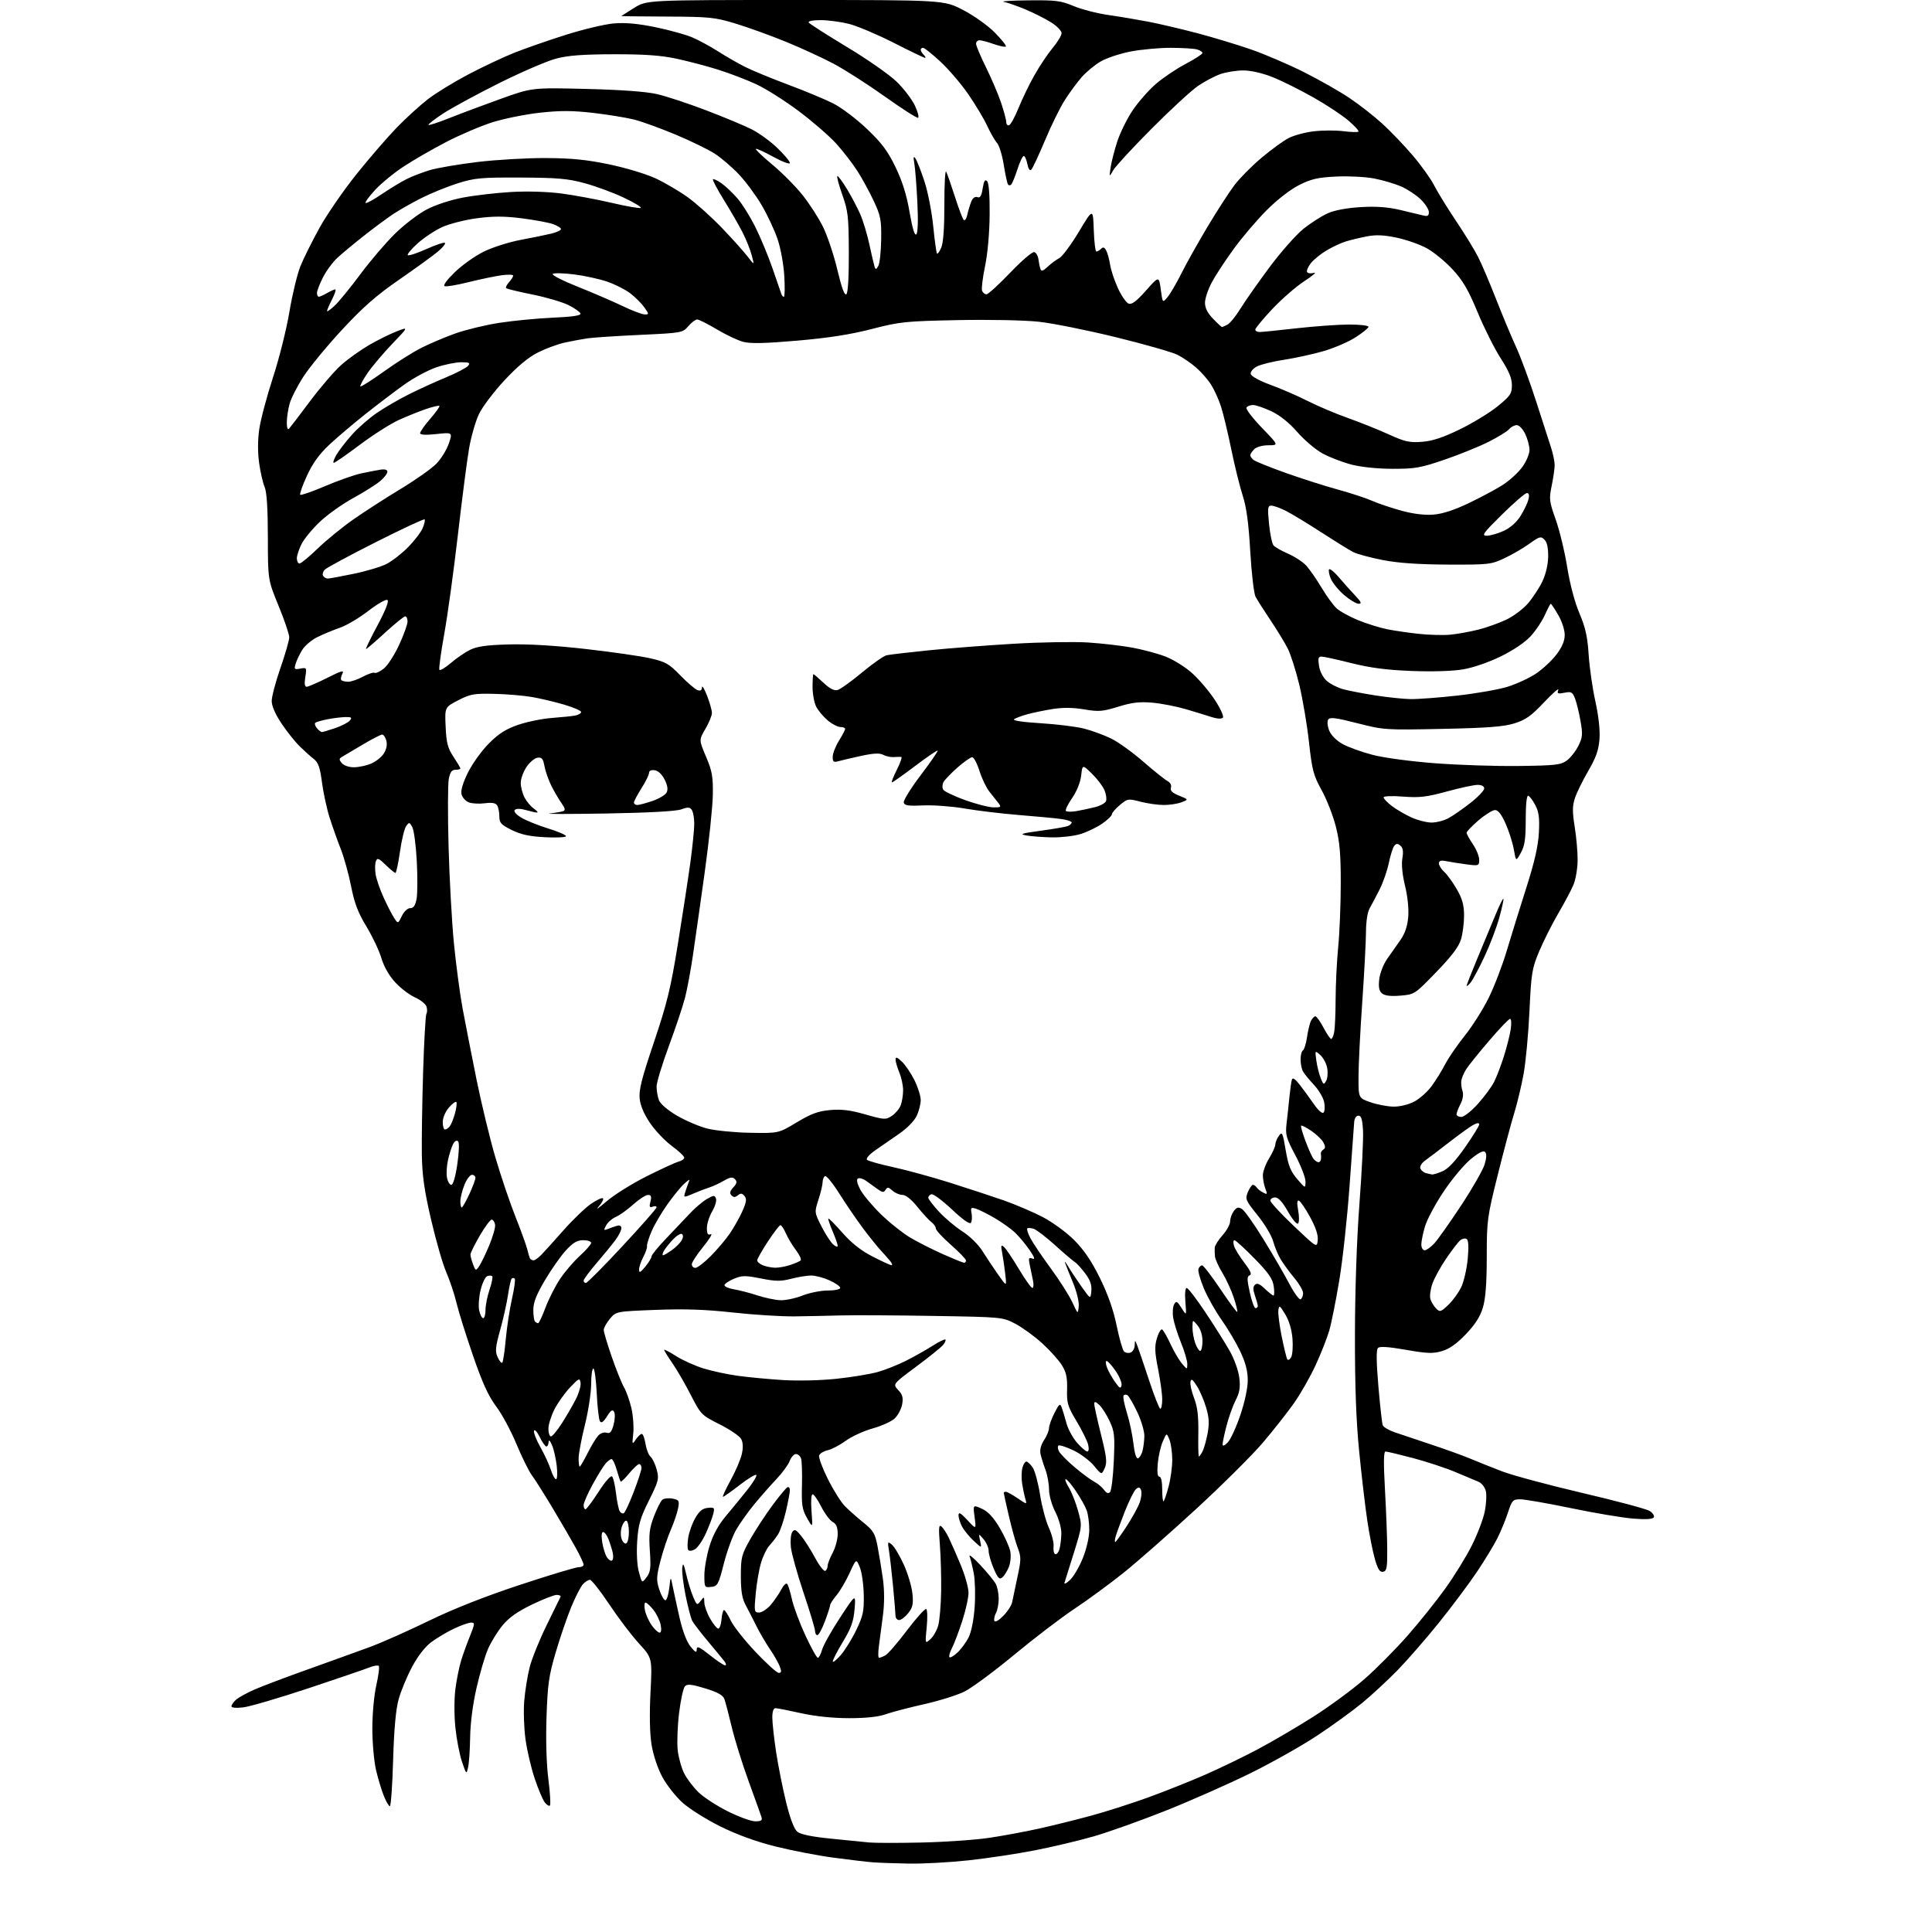 <?xml version="1.0" encoding="UTF-8" standalone="no"?>
<svg 
  version="1.1" 
  xmlns="http://www.w3.org/2000/svg" 
  xmlns:xlink="http://www.w3.org/1999/xlink" 
  xmlns:svg="http://www.w3.org/2000/svg"
  xmlns:rdf="http://www.w3.org/1999/02/22-rdf-syntax-ns#"
  xmlns:cc="http://creativecommons.org/ns#"
  xmlns:dc="http://purl.org/dc/elements/1.1/"
  viewBox="0 0 768 768"
  width="768"
  height="768"
>
<style>svg {background-color: white; }</style>"
<path stroke="none" fill="black" fill-rule="evenodd" d="M361.50,740.81C356.00,740.72 349.48,740.49 347.00,740.30C344.52,740.11 337.41,739.27 331.18,738.43C324.96,737.60 314.61,735.59 308.18,733.98C300.64,732.10 292.91,729.28 286.39,726.06C280.84,723.31 274.05,719.05 271.32,716.59C268.58,714.14 264.94,709.49 263.23,706.27C261.40,702.84 259.64,697.54 258.99,693.47C258.29,689.06 258.14,681.48 258.58,672.80C259.28,659.08 259.28,659.08 253.98,653.29C251.07,650.11 245.76,643.11 242.19,637.75C238.62,632.39 235.16,628.00 234.50,628.00C233.85,628.00 232.58,628.81 231.68,629.80C230.78,630.79 228.71,634.86 227.06,638.85C225.42,642.83 222.65,650.91 220.92,656.80C218.18,666.07 217.69,669.51 217.25,682.49C216.93,691.73 217.22,701.25 217.99,707.29C218.68,712.68 218.95,717.38 218.61,717.72C218.26,718.07 217.32,717.49 216.52,716.43C215.72,715.37 213.93,711.12 212.55,707.00C211.16,702.88 209.52,695.90 208.91,691.50C208.29,687.10 208.06,680.20 208.39,676.17C208.72,672.13 209.70,666.06 210.57,662.67C211.45,659.27 214.48,651.77 217.32,646.00C220.15,640.23 222.63,635.16 222.82,634.75C223.01,634.34 222.32,634.00 221.28,634.00C220.24,634.00 215.78,635.75 211.36,637.89C205.64,640.65 202.28,643.05 199.72,646.17C197.74,648.59 195.15,652.80 193.97,655.53C192.78,658.26 190.74,665.23 189.42,671.00C187.96,677.39 186.97,685.02 186.89,690.50C186.82,695.45 186.46,700.85 186.08,702.50C185.42,705.45 185.38,705.42 183.65,700.33C182.68,697.49 181.50,691.37 181.02,686.72C180.52,681.89 180.53,675.33 181.03,671.39C181.52,667.60 182.55,662.48 183.33,660.00C184.10,657.52 185.69,653.14 186.86,650.25C188.80,645.41 188.83,645.00 187.24,645.01C186.28,645.02 183.25,646.09 180.50,647.39C177.75,648.69 173.70,651.09 171.50,652.73C168.97,654.61 166.13,658.26 163.79,662.64C161.75,666.46 159.35,672.27 158.45,675.54C157.34,679.56 156.63,687.45 156.27,699.75C155.98,709.79 155.39,718.00 154.98,718.00C154.56,718.00 153.48,716.15 152.57,713.88C151.66,711.62 150.27,707.00 149.48,703.63C148.68,700.26 148.02,692.86 148.01,687.20C148.01,681.31 148.68,673.89 149.60,669.88C150.47,666.02 150.91,662.57 150.56,662.22C150.21,661.88 148.48,662.17 146.71,662.88C144.95,663.59 134.05,667.31 122.50,671.15C110.95,674.98 99.36,678.38 96.75,678.70C93.91,679.05 92.00,678.88 92.00,678.29C92.00,677.75 92.80,676.58 93.78,675.70C94.77,674.81 98.03,673.00 101.03,671.68C104.04,670.35 113.70,666.70 122.50,663.56C131.30,660.42 142.32,656.44 147.00,654.72C151.68,653.00 162.19,648.33 170.38,644.34C180.12,639.60 192.61,634.66 206.56,630.05C218.29,626.17 228.80,623.00 229.94,623.00C231.07,623.00 232.00,622.54 232.00,621.98C232.00,621.43 230.58,618.39 228.84,615.23C227.09,612.08 222.98,605.00 219.68,599.50C216.39,594.00 212.69,588.15 211.46,586.50C210.23,584.85 207.45,579.22 205.28,573.99C203.11,568.76 199.48,562.04 197.22,559.05C194.20,555.05 191.79,549.79 188.09,539.06C185.32,531.05 182.35,521.58 181.49,518.00C180.63,514.42 178.80,508.92 177.42,505.77C176.03,502.62 173.33,493.26 171.40,484.97C168.70,473.42 167.84,467.40 167.69,459.20C167.59,453.31 167.81,438.49 168.19,426.25C168.57,414.02 169.16,403.55 169.50,402.99C169.85,402.44 169.86,401.15 169.54,400.13C169.22,399.12 167.16,397.47 164.96,396.48C162.76,395.49 159.22,392.79 157.09,390.48C154.69,387.87 152.62,384.25 151.62,380.90C150.74,377.93 148.05,372.25 145.65,368.29C142.32,362.78 140.88,359.00 139.56,352.29C138.61,347.45 136.76,340.80 135.46,337.50C134.15,334.20 132.16,328.57 131.02,325.00C129.89,321.43 128.53,315.12 127.99,311.00C127.23,305.11 126.53,303.12 124.76,301.73C123.52,300.76 121.01,298.51 119.18,296.73C117.36,294.95 114.09,290.86 111.93,287.64C109.42,283.90 108.00,280.64 108.01,278.64C108.01,276.91 109.58,271.00 111.49,265.50C113.40,260.00 114.97,254.53 114.98,253.36C114.99,252.18 113.09,246.55 110.75,240.86C106.50,230.50 106.50,230.50 106.48,213.50C106.46,202.16 106.04,195.55 105.21,193.63C104.52,192.05 103.54,187.78 103.02,184.13C102.42,179.93 102.43,174.99 103.05,170.66C103.58,166.90 106.03,157.68 108.48,150.16C110.94,142.65 113.89,130.88 115.04,124.00C116.19,117.12 118.16,108.94 119.42,105.82C120.68,102.70 124.11,95.81 127.05,90.50C129.99,85.20 136.60,75.61 141.76,69.18C146.91,62.76 154.13,54.41 157.81,50.62C161.49,46.84 167.03,41.80 170.13,39.41C173.22,37.02 180.42,32.61 186.13,29.60C191.83,26.60 200.10,22.70 204.50,20.95C208.90,19.20 218.12,15.99 225.00,13.82C231.88,11.65 240.43,9.62 244.00,9.31C248.54,8.93 253.52,9.37 260.50,10.80C266.00,11.93 272.63,13.76 275.23,14.88C277.83,16.00 282.42,18.49 285.44,20.42C288.46,22.35 293.23,25.10 296.03,26.52C298.84,27.94 306.60,31.15 313.29,33.65C319.97,36.15 328.06,39.51 331.25,41.13C334.44,42.74 340.43,47.26 344.55,51.18C350.50,56.83 352.87,59.99 355.97,66.40C358.71,72.08 360.39,77.44 361.57,84.32C362.69,90.83 363.60,93.80 364.26,93.14C364.87,92.53 365.03,87.65 364.66,80.32C364.34,73.82 363.80,66.92 363.46,65.00C363.01,62.39 363.13,61.88 363.91,63.00C364.49,63.83 366.09,67.88 367.45,72.00C368.82,76.12 370.40,84.19 370.97,89.92C371.55,95.66 372.22,100.56 372.48,100.81C372.73,101.07 373.50,99.98 374.18,98.39C374.98,96.53 375.42,90.40 375.40,81.22C375.39,73.36 375.71,67.51 376.10,68.22C376.49,68.92 378.03,73.33 379.53,78.00C381.02,82.67 382.61,86.90 383.06,87.39C383.52,87.89 384.17,87.00 384.51,85.39C384.86,83.80 385.57,81.44 386.09,80.15C386.69,78.67 387.59,78.01 388.52,78.37C389.61,78.79 390.15,77.89 390.63,74.90C391.10,71.95 391.57,71.17 392.39,71.99C393.09,72.70 393.46,77.56 393.40,85.30C393.34,92.62 392.61,100.83 391.57,105.82C390.62,110.40 390.09,114.78 390.39,115.57C390.69,116.36 391.48,117.00 392.14,117.00C392.80,117.00 397.05,113.12 401.58,108.39C406.15,103.60 410.41,99.97 411.16,100.21C411.90,100.46 412.63,101.75 412.80,103.08C412.96,104.41 413.31,106.13 413.58,106.90C413.94,107.98 414.61,107.77 416.49,106.01C417.83,104.75 419.90,103.22 421.08,102.61C422.27,102.00 425.77,97.28 428.87,92.12C434.50,82.74 434.50,82.74 434.79,91.37C434.95,96.12 435.42,100.00 435.84,100.00C436.26,100.00 437.10,99.50 437.71,98.89C438.52,98.08 439.07,98.28 439.77,99.64C440.29,100.66 440.98,103.20 441.30,105.29C441.62,107.37 443.01,111.54 444.39,114.55C445.77,117.56 447.68,120.32 448.63,120.69C449.90,121.17 451.71,119.81 455.53,115.52C460.70,109.69 460.70,109.69 461.43,115.09C462.15,120.50 462.15,120.50 464.19,118.00C465.31,116.62 467.80,112.35 469.72,108.50C471.64,104.65 476.31,96.33 480.10,90.00C483.88,83.67 488.68,76.27 490.76,73.53C492.83,70.80 497.67,65.92 501.52,62.69C505.36,59.45 510.21,55.93 512.30,54.86C514.39,53.79 518.89,52.58 522.30,52.19C525.71,51.79 530.97,51.77 534.00,52.15C537.02,52.53 539.72,52.61 540.00,52.32C540.27,52.03 538.52,50.08 536.09,47.99C533.67,45.89 527.37,41.72 522.09,38.73C516.82,35.74 509.50,32.10 505.83,30.64C501.78,29.04 497.21,28.00 494.21,28.00C491.48,28.00 487.39,28.66 485.11,29.46C482.84,30.26 478.85,32.37 476.24,34.15C473.63,35.92 465.34,43.56 457.82,51.12C450.29,58.68 443.41,66.13 442.52,67.68C440.91,70.50 440.91,70.50 441.50,66.50C441.83,64.30 443.01,59.68 444.14,56.23C445.26,52.79 447.97,47.28 450.16,44.00C452.35,40.71 456.47,36.00 459.30,33.52C462.14,31.04 467.50,27.41 471.23,25.45C474.95,23.49 478.00,21.52 478.00,21.06C478.00,20.61 476.99,19.96 475.75,19.63C474.51,19.30 469.83,19.02 465.34,19.01C460.85,19.01 453.71,19.66 449.47,20.47C445.23,21.29 439.85,23.07 437.52,24.44C435.18,25.80 431.81,28.60 430.01,30.64C428.21,32.69 425.20,36.77 423.32,39.72C421.43,42.66 417.87,49.89 415.41,55.78C412.94,61.66 410.50,66.90 409.97,67.43C409.38,68.02 408.79,67.20 408.39,65.19C408.04,63.43 407.39,62.00 406.96,62.00C406.52,62.00 405.39,64.36 404.46,67.25C403.52,70.14 402.41,72.88 401.99,73.34C401.57,73.80 400.97,73.76 400.66,73.26C400.35,72.75 399.60,69.23 398.99,65.44C398.38,61.64 397.18,57.76 396.32,56.81C395.46,55.86 393.70,52.78 392.40,49.98C391.10,47.17 387.71,41.52 384.88,37.42C382.04,33.31 377.06,27.49 373.80,24.48C370.55,21.47 367.46,19.00 366.94,19.00C366.42,19.00 366.00,19.36 366.00,19.80C366.00,20.24 366.54,21.14 367.20,21.80C367.86,22.46 368.09,23.00 367.71,23.00C367.33,23.00 361.73,20.31 355.26,17.01C348.79,13.72 340.82,10.35 337.54,9.51C334.26,8.68 329.17,8.00 326.23,8.00C323.16,8.00 321.13,8.40 321.46,8.94C321.78,9.45 328.63,13.84 336.69,18.69C344.75,23.53 353.64,29.75 356.46,32.50C359.28,35.25 362.54,39.52 363.70,42.00C364.85,44.48 365.41,46.65 364.93,46.82C364.45,47.00 358.53,43.21 351.78,38.40C345.03,33.59 335.90,27.74 331.50,25.40C327.10,23.05 318.51,19.10 312.42,16.61C306.33,14.12 297.33,10.87 292.42,9.38C284.19,6.88 282.09,6.66 265.25,6.59C255.21,6.54 247.00,6.45 247.00,6.40C247.00,6.34 249.28,4.88 252.07,3.15C257.13,0.00 257.13,0.00 316.16,0.00C375.19,0.00 375.19,0.00 382.89,4.00C387.21,6.25 392.72,10.18 395.48,12.98C398.17,15.72 400.14,18.19 399.85,18.49C399.55,18.78 397.39,18.34 395.03,17.51C392.68,16.68 390.13,16.00 389.37,16.00C388.62,16.00 388.00,16.63 388.00,17.39C388.00,18.15 389.78,22.38 391.96,26.79C394.13,31.19 396.83,37.53 397.96,40.87C399.08,44.21 400.00,47.66 400.00,48.55C400.00,49.44 400.51,50.00 401.13,49.79C401.75,49.58 403.44,46.50 404.88,42.93C406.32,39.36 409.18,33.47 411.24,29.83C413.29,26.19 416.56,21.33 418.49,19.01C420.42,16.70 422.00,14.07 422.00,13.16C422.00,12.24 420.08,10.30 417.75,8.84C415.41,7.38 410.80,5.07 407.50,3.69C404.20,2.32 400.38,0.99 399.00,0.73C397.62,0.48 402.03,0.21 408.78,0.14C419.67,0.02 421.71,0.27 426.78,2.40C429.93,3.72 436.10,5.32 440.50,5.95C444.90,6.58 452.10,7.79 456.50,8.63C460.90,9.48 469.68,11.54 476.00,13.21C482.32,14.88 491.95,17.79 497.40,19.69C502.84,21.58 512.28,25.63 518.37,28.69C524.46,31.74 532.64,36.40 536.54,39.03C540.45,41.66 546.27,46.22 549.49,49.16C552.71,52.10 558.13,57.75 561.52,61.72C564.92,65.70 568.77,71.08 570.10,73.70C571.42,76.31 575.31,82.63 578.74,87.74C582.17,92.85 586.15,99.34 587.58,102.16C589.01,104.98 592.22,112.51 594.71,118.89C597.21,125.28 600.75,133.77 602.60,137.77C604.44,141.77 608.02,151.44 610.55,159.27C613.07,167.10 615.78,175.49 616.57,177.93C617.36,180.36 618.00,183.49 618.00,184.87C618.00,186.25 617.47,189.94 616.83,193.06C615.73,198.35 615.85,199.30 618.44,206.60C619.97,210.92 622.03,219.44 623.00,225.52C624.08,232.23 625.99,239.45 627.86,243.82C630.25,249.44 631.06,253.11 631.52,260.27C631.85,265.35 633.04,273.67 634.18,278.77C635.47,284.59 636.08,290.18 635.82,293.77C635.49,298.18 634.46,301.12 631.33,306.50C629.10,310.35 626.70,315.24 626.02,317.37C625.02,320.45 625.02,322.80 625.99,328.82C626.66,332.99 627.17,339.00 627.13,342.17C627.08,345.35 626.34,349.65 625.47,351.73C624.60,353.80 621.91,358.89 619.48,363.03C617.05,367.17 613.65,373.92 611.91,378.03C608.98,384.98 608.71,386.64 607.98,402.00C607.56,411.07 606.50,422.35 605.63,427.05C604.77,431.75 603.09,438.72 601.91,442.55C600.72,446.37 597.79,457.38 595.39,467.00C591.20,483.78 591.01,485.12 591.01,499.57C591.00,510.11 590.54,516.17 589.48,519.75C588.41,523.35 586.42,526.47 582.73,530.34C579.11,534.13 576.18,536.21 573.22,537.08C569.60,538.14 567.36,538.06 558.86,536.57C551.94,535.36 548.47,535.13 547.76,535.84C547.05,536.55 547.10,541.31 547.93,551.04C548.60,558.83 549.37,565.81 549.66,566.55C549.94,567.29 552.05,568.54 554.34,569.33C556.63,570.11 563.23,572.33 569.00,574.25C574.77,576.17 581.75,578.69 584.50,579.85C587.25,581.01 592.88,583.26 597.00,584.85C601.12,586.44 615.52,590.32 629.00,593.47C642.48,596.62 654.53,599.84 655.78,600.64C657.04,601.44 657.76,602.58 657.39,603.18C656.94,603.91 654.16,604.07 649.11,603.66C644.92,603.32 633.87,601.46 624.54,599.52C615.22,597.59 606.14,596.00 604.37,596.00C601.38,596.00 601.04,596.36 599.44,601.25C598.50,604.14 596.60,608.75 595.22,611.50C593.84,614.25 590.14,620.33 587.00,625.00C583.85,629.67 577.12,638.67 572.03,645.00C566.94,651.33 559.56,659.80 555.64,663.84C551.71,667.87 545.35,673.77 541.50,676.94C537.65,680.12 529.55,685.99 523.50,689.99C517.45,694.00 505.52,700.71 497.00,704.91C488.48,709.11 473.40,715.78 463.50,719.73C453.60,723.67 440.66,728.29 434.75,729.99C428.84,731.69 418.26,734.20 411.25,735.56C404.24,736.93 392.43,738.71 385.00,739.51C377.57,740.32 367.00,740.90 361.50,740.81zM366.50,732.43C375.85,732.22 388.00,731.37 393.50,730.53C399.00,729.70 407.77,728.06 413.00,726.90C418.23,725.74 427.34,723.49 433.26,721.89C439.18,720.30 449.53,717.00 456.26,714.56C462.99,712.11 473.23,708.04 479.00,705.51C484.77,702.98 494.12,698.46 499.76,695.48C505.41,692.49 515.36,686.67 521.87,682.54C528.39,678.41 537.60,671.64 542.34,667.50C547.08,663.35 554.82,655.56 559.54,650.18C564.26,644.80 571.01,636.37 574.54,631.45C578.07,626.53 582.78,618.90 585.00,614.50C587.23,610.10 589.56,604.01 590.19,600.96C590.81,597.92 591.01,594.19 590.63,592.68C590.26,591.17 588.94,589.52 587.72,589.02C586.50,588.51 582.35,586.77 578.50,585.15C574.65,583.52 567.07,581.03 561.66,579.60C556.25,578.17 551.34,577.00 550.76,577.00C550.01,577.00 549.95,581.60 550.55,592.25C551.02,600.64 551.43,611.32 551.45,615.98C551.49,623.20 551.25,624.52 549.80,624.80C548.50,625.05 547.72,623.85 546.55,619.81C545.71,616.89 544.34,610.02 543.53,604.54C542.71,599.06 541.25,586.69 540.30,577.04C539.07,564.67 538.58,550.95 538.61,530.50C538.64,512.85 539.34,492.50 540.40,478.50C541.35,465.85 542.00,452.80 541.82,449.50C541.58,444.98 541.13,443.50 540.00,443.50C539.12,443.50 538.42,444.53 538.31,446.00C538.20,447.38 537.37,458.85 536.46,471.50C535.55,484.15 533.72,501.02 532.38,509.00C531.05,516.98 529.27,525.91 528.42,528.86C527.57,531.81 525.12,538.04 522.96,542.71C520.81,547.37 516.92,554.18 514.33,557.84C511.74,561.50 506.22,568.52 502.06,573.42C497.90,578.33 485.95,590.21 475.50,599.83C465.05,609.44 452.04,620.88 446.59,625.24C441.13,629.61 432.36,636.04 427.09,639.54C421.81,643.04 411.00,651.30 403.05,657.89C395.10,664.48 386.21,671.04 383.29,672.47C380.37,673.90 373.15,676.15 367.24,677.47C361.33,678.79 354.53,680.57 352.12,681.43C349.24,682.47 344.28,683.00 337.57,683.00C331.12,683.00 324.13,682.28 318.45,681.02C313.53,679.93 308.94,679.03 308.25,679.02C307.47,679.01 307.00,680.40 307.01,682.75C307.01,684.81 307.68,690.92 308.49,696.33C309.31,701.73 311.10,710.73 312.47,716.33C314.11,723.01 315.65,727.06 316.94,728.13C318.27,729.22 322.63,730.12 330.21,730.88C336.42,731.51 343.30,732.20 345.50,732.41C347.70,732.63 357.15,732.64 366.50,732.43zM300.23,724.00C302.63,724.00 303.12,723.65 302.68,722.25C302.37,721.29 300.08,714.91 297.59,708.07C295.09,701.24 292.08,691.56 290.89,686.57C289.70,681.58 288.37,676.54 287.94,675.37C287.38,673.84 285.25,672.67 280.33,671.16C274.98,669.53 273.24,669.34 272.30,670.29C271.63,670.95 270.57,675.77 269.94,681.00C269.31,686.23 269.07,692.90 269.41,695.82C269.75,698.75 270.92,702.89 272.01,705.02C273.09,707.15 275.65,710.50 277.68,712.47C279.71,714.45 284.94,717.85 289.30,720.03C293.66,722.21 298.58,724.00 300.23,724.00zM309.58,665.00C310.64,665.00 310.73,664.41 309.97,662.42C309.43,661.01 307.70,657.97 306.12,655.67C304.54,653.37 302.12,649.24 300.75,646.50C299.38,643.75 297.41,639.92 296.38,638.00C294.99,635.41 294.50,632.42 294.50,626.50C294.50,619.14 294.79,617.98 298.16,612.00C300.18,608.42 304.15,602.35 306.98,598.50C309.82,594.65 312.56,591.35 313.07,591.17C313.58,590.98 314.00,591.52 314.00,592.35C314.00,593.19 313.30,596.94 312.43,600.69C311.57,604.43 310.15,608.61 309.26,609.97C308.38,611.34 306.83,613.34 305.80,614.44C304.78,615.54 303.30,618.61 302.51,621.27C301.72,623.94 300.77,629.47 300.40,633.56C299.76,640.61 299.83,641.00 301.77,641.00C302.90,641.00 305.00,639.60 306.45,637.88C307.89,636.16 309.77,633.41 310.62,631.77C311.47,630.12 312.51,629.16 312.92,629.64C313.33,630.11 314.19,632.90 314.83,635.83C315.48,638.76 317.87,645.18 320.15,650.08C322.43,654.99 324.65,659.00 325.10,659.00C325.54,659.00 326.31,657.54 326.81,655.75C327.31,653.96 330.53,648.23 333.96,643.00C340.20,633.50 340.20,633.50 339.71,639.63C339.31,644.51 338.38,647.14 335.11,652.57C332.85,656.31 331.02,659.85 331.04,660.44C331.06,661.02 332.46,659.92 334.15,658.00C335.84,656.08 338.64,651.58 340.36,648.00C343.09,642.35 343.48,640.52 343.36,634.00C343.28,629.88 342.58,624.93 341.79,623.01C340.36,619.53 340.36,619.53 337.70,625.35C336.23,628.55 333.90,632.52 332.52,634.16C331.13,635.81 330.00,637.55 330.00,638.04C330.00,638.53 329.07,641.42 327.93,644.46C326.79,647.51 325.44,650.00 324.93,650.00C324.42,650.00 324.00,649.27 324.00,648.37C324.00,647.47 321.94,640.61 319.42,633.12C316.91,625.63 314.64,617.48 314.38,615.00C314.12,612.52 314.37,609.83 314.94,609.00C315.81,607.74 316.36,607.97 318.44,610.50C319.80,612.15 322.31,616.10 324.02,619.27C325.73,622.44 327.56,624.77 328.07,624.46C328.58,624.14 329.00,623.23 329.00,622.44C329.00,621.64 329.90,619.31 331.00,617.26C332.10,615.21 333.00,611.85 333.00,609.80C333.00,607.09 332.45,605.78 331.00,605.00C329.90,604.41 327.87,601.69 326.48,598.96C325.10,596.23 323.54,594.00 323.02,594.00C322.47,594.00 322.29,596.82 322.59,600.75C323.10,607.50 323.10,607.50 320.83,603.50C318.88,600.05 318.59,598.27 318.79,590.57C318.92,585.66 318.76,580.82 318.44,579.82C318.13,578.82 317.21,578.00 316.41,578.00C315.61,578.00 314.49,579.24 313.92,580.75C313.35,582.26 310.96,585.52 308.61,588.00C306.26,590.48 302.31,594.98 299.82,598.00C297.33,601.02 294.10,605.56 292.65,608.08C291.19,610.60 288.98,616.68 287.73,621.58C285.61,629.89 285.27,630.52 282.73,630.82C280.08,631.12 280.00,630.98 280.00,626.17C280.00,623.44 280.92,618.23 282.05,614.59C283.42,610.14 285.54,606.24 288.49,602.73C290.91,599.85 294.78,595.13 297.08,592.22C299.39,589.32 301.00,586.66 300.64,586.31C300.29,585.96 297.30,587.77 294.00,590.34C290.70,592.90 287.73,595.00 287.41,595.00C287.08,595.00 288.43,592.06 290.41,588.46C292.39,584.86 294.40,580.17 294.88,578.03C295.46,575.45 295.38,573.43 294.63,572.03C294.01,570.87 290.17,568.25 286.10,566.21C278.84,562.57 278.62,562.35 274.59,554.50C272.33,550.10 269.03,544.39 267.24,541.82C265.46,539.25 264.00,536.89 264.00,536.59C264.00,536.29 266.14,537.40 268.75,539.06C271.36,540.72 276.26,542.92 279.63,543.97C283.00,545.01 289.07,546.32 293.13,546.88C297.18,547.45 305.23,548.21 311.00,548.58C317.12,548.97 326.09,548.76 332.50,548.09C338.55,547.45 345.95,546.23 348.95,545.38C351.94,544.53 356.98,542.52 360.14,540.93C363.30,539.34 368.01,536.68 370.62,535.03C373.22,533.37 375.56,532.23 375.82,532.49C376.08,532.74 375.66,533.72 374.89,534.65C374.13,535.58 369.30,539.47 364.17,543.28C354.85,550.21 354.85,550.21 357.05,552.55C358.78,554.40 359.11,555.60 358.61,558.28C358.26,560.15 356.93,562.66 355.65,563.86C354.38,565.05 350.45,566.84 346.92,567.82C343.39,568.80 338.56,571.01 336.19,572.74C333.82,574.46 330.60,576.15 329.03,576.49C327.45,576.84 325.92,577.76 325.63,578.53C325.33,579.31 326.88,583.52 329.06,587.89C331.25,592.26 334.29,597.11 335.81,598.67C337.34,600.22 340.64,603.16 343.15,605.18C347.17,608.42 347.85,609.55 348.84,614.68C349.46,617.88 350.41,623.68 350.96,627.57C351.59,632.12 351.60,637.30 350.99,642.07C350.47,646.16 349.75,651.64 349.39,654.25C349.03,656.86 349.05,659.00 349.44,659.00C349.82,659.00 350.95,658.56 351.96,658.02C352.96,657.49 356.83,653.01 360.56,648.07C364.29,643.13 367.72,639.33 368.19,639.62C368.66,639.91 368.74,643.15 368.38,646.82C367.71,653.50 367.71,653.50 369.86,651.59C371.04,650.54 372.45,648.06 372.98,646.07C373.52,644.08 374.03,637.96 374.12,632.48C374.21,626.99 373.98,618.72 373.61,614.10C373.07,607.33 373.19,605.91 374.22,606.78C374.92,607.37 376.22,609.35 377.11,611.18C378.00,613.00 380.13,617.88 381.86,622.00C383.59,626.12 385.00,631.13 385.00,633.12C385.00,635.11 383.87,640.21 382.48,644.45C381.10,648.69 379.27,653.52 378.41,655.17C377.55,656.83 377.11,658.45 377.43,658.76C377.75,659.08 379.17,658.25 380.60,656.92C382.03,655.59 384.01,652.91 385.00,650.98C386.09,648.86 387.06,644.07 387.43,638.98C387.77,634.31 387.62,628.25 387.10,625.50C386.57,622.75 385.82,619.67 385.43,618.66C385.04,617.65 386.97,619.22 389.72,622.16C392.47,625.10 395.24,628.48 395.86,629.68C396.49,630.89 397.00,633.50 397.00,635.50C397.00,637.50 396.52,640.03 395.94,641.12C395.35,642.22 395.05,643.65 395.27,644.30C395.50,645.01 396.91,644.24 398.78,642.37C400.49,640.66 402.10,638.19 402.35,636.88C402.60,635.57 403.55,631.08 404.45,626.90C405.93,620.06 405.95,618.90 404.60,615.40C403.77,613.25 402.17,607.53 401.05,602.67C399.92,597.82 399.00,593.65 399.00,593.42C399.00,593.19 399.39,593.00 399.86,593.00C400.33,593.00 402.42,594.15 404.49,595.56C408.26,598.12 408.26,598.12 407.58,595.81C407.20,594.54 406.64,591.84 406.32,589.81C406.01,587.78 406.04,584.97 406.40,583.56C406.75,582.15 407.47,581.00 408.00,581.00C408.52,581.00 409.67,582.09 410.55,583.43C411.42,584.77 412.72,589.61 413.44,594.18C414.15,598.76 415.72,604.65 416.93,607.28C418.13,609.91 418.98,613.28 418.81,614.78C418.64,616.28 418.95,617.64 419.50,617.81C420.05,617.98 420.79,617.08 421.15,615.81C421.51,614.54 421.85,611.80 421.90,609.72C421.96,607.49 420.97,603.90 419.50,601.00C418.07,598.17 417.00,594.35 417.00,592.05C417.00,589.85 416.36,586.34 415.59,584.27C414.81,582.20 413.92,579.36 413.62,577.97C413.27,576.37 413.79,574.35 415.03,572.47C416.11,570.84 416.99,568.69 416.99,567.71C417.00,566.73 417.97,564.03 419.15,561.71C421.03,558.02 421.39,557.75 422.05,559.50C422.46,560.60 423.31,563.42 423.94,565.77C424.57,568.11 426.47,571.60 428.15,573.52C429.83,575.43 431.66,577.00 432.21,577.00C432.80,577.00 432.94,575.87 432.55,574.25C432.18,572.74 430.11,568.55 427.95,564.95C424.43,559.09 424.03,557.77 424.18,552.35C424.31,547.65 423.86,545.50 422.13,542.71C420.91,540.73 417.39,536.82 414.32,534.01C411.24,531.19 406.42,527.69 403.61,526.22C398.51,523.56 398.45,523.55 371.00,523.10C355.88,522.85 339.45,522.76 334.50,522.90C329.55,523.04 321.23,523.21 316.00,523.28C310.77,523.35 299.70,522.66 291.40,521.75C280.34,520.53 272.09,520.25 260.60,520.70C244.91,521.31 244.91,521.31 242.46,524.23C241.11,525.84 240.00,527.83 240.00,528.67C240.00,529.50 241.42,534.28 243.16,539.30C244.89,544.32 247.09,549.79 248.05,551.46C249.00,553.13 250.33,556.90 251.01,559.84C251.69,562.77 252.01,567.27 251.73,569.84C251.24,574.26 251.30,574.38 252.73,572.25C253.56,571.01 254.63,570.00 255.11,570.00C255.59,570.00 256.26,571.79 256.61,573.98C256.96,576.17 257.87,578.47 258.62,579.10C259.37,579.72 260.46,582.01 261.05,584.18C262.03,587.84 261.81,588.73 257.97,596.45C254.49,603.44 253.74,606.03 253.30,612.63C252.98,617.38 253.25,622.27 253.98,624.95C255.19,629.40 255.19,629.40 257.03,626.96C258.59,624.90 258.79,623.29 258.33,616.51C257.88,609.86 258.15,607.54 259.93,602.84C261.11,599.73 262.62,596.73 263.29,596.18C263.95,595.63 265.78,595.42 267.34,595.72C269.94,596.22 270.12,596.54 269.55,599.59C269.20,601.43 267.89,605.30 266.62,608.21C265.35,611.12 263.50,616.69 262.51,620.58C260.90,626.87 260.86,628.14 262.10,631.93C262.87,634.27 263.95,636.16 264.50,636.12C265.05,636.08 265.75,633.90 266.04,631.27C266.59,626.50 266.59,626.50 267.39,630.50C267.83,632.70 269.06,638.33 270.12,643.02C271.34,648.36 272.97,652.65 274.49,654.52C276.46,656.92 276.94,657.14 276.96,655.66C276.99,654.17 277.94,654.58 282.13,657.91C284.95,660.16 287.71,662.00 288.25,662.00C288.80,662.00 288.63,661.22 287.87,660.26C287.12,659.30 284.17,655.74 281.33,652.34C278.48,648.93 275.72,645.33 275.18,644.33C274.65,643.32 273.46,638.79 272.54,634.25C271.62,629.71 271.02,624.76 271.21,623.25C271.49,621.03 271.79,621.52 272.77,625.76C273.44,628.66 274.67,632.67 275.51,634.68C276.96,638.15 277.11,638.24 278.49,636.42C279.88,634.58 279.94,634.60 279.98,637.00C280.01,638.38 281.04,641.26 282.27,643.40C283.49,645.55 284.95,647.35 285.50,647.40C286.05,647.46 286.64,645.81 286.81,643.75C286.98,641.69 287.43,640.01 287.81,640.01C288.19,640.02 289.40,641.90 290.50,644.20C291.60,646.51 296.04,652.12 300.36,656.69C304.68,661.26 308.83,665.00 309.58,665.00zM262.19,649.00C262.84,649.00 263.01,647.81 262.63,645.92C262.29,644.22 261.00,641.55 259.76,639.97C258.52,638.40 257.11,637.09 256.62,637.06C256.14,637.02 256.03,638.39 256.37,640.08C256.71,641.78 257.92,644.48 259.06,646.08C260.20,647.69 261.61,649.00 262.19,649.00zM357.43,644.00C356.64,644.00 355.99,643.21 355.97,642.25C355.96,641.29 355.52,636.00 355.00,630.50C354.48,625.00 353.75,618.71 353.40,616.52C352.79,612.78 352.86,612.63 354.54,614.02C355.53,614.84 357.65,618.39 359.26,621.93C360.87,625.46 362.41,630.64 362.70,633.43C363.12,637.62 362.83,638.98 361.03,641.25C359.83,642.76 358.21,644.00 357.43,644.00zM425.28,628.13C426.71,626.83 429.03,622.89 430.44,619.37C431.97,615.54 433.00,611.01 433.00,608.05C433.00,605.35 432.53,601.86 431.95,600.32C431.38,598.77 429.47,595.36 427.70,592.75C425.94,590.14 424.13,588.00 423.67,588.00C423.21,588.00 423.74,589.46 424.85,591.25C425.95,593.04 427.61,597.21 428.53,600.52C430.20,606.54 430.20,606.54 426.96,617.02C425.18,622.78 423.48,628.17 423.20,629.00C422.89,629.90 423.73,629.55 425.28,628.13zM398.40,627.08C397.29,628.00 396.64,627.32 395.01,623.53C393.91,620.95 393.00,617.80 393.00,616.53C393.00,615.26 392.09,613.16 390.98,611.86C388.97,609.50 388.97,609.50 389.62,612.50C390.27,615.50 390.27,615.50 387.05,612.50C385.27,610.85 383.19,608.28 382.41,606.80C381.63,605.31 381.01,603.29 381.03,602.30C381.05,600.93 381.89,601.40 384.57,604.28C388.08,608.05 388.08,608.05 387.42,603.09C386.76,598.14 386.76,598.14 390.30,599.74C392.79,600.87 394.89,603.13 397.41,607.39C399.38,610.72 401.27,614.92 401.61,616.74C401.95,618.56 401.68,621.35 401.01,622.98C400.33,624.61 399.16,626.45 398.40,627.08zM243.28,620.33C243.77,620.03 243.89,618.59 243.55,617.14C243.21,615.69 242.44,613.26 241.84,611.75C241.25,610.24 240.30,609.00 239.75,609.00C239.13,609.00 239.00,610.57 239.39,613.04C239.75,615.27 240.57,617.94 241.22,618.98C241.87,620.02 242.80,620.63 243.28,620.33zM276.16,615.92C274.91,616.58 273.89,616.64 273.54,616.06C273.22,615.55 273.24,613.35 273.59,611.19C273.93,609.02 275.18,605.55 276.36,603.48C277.93,600.70 279.25,599.62 281.34,599.41C283.97,599.14 284.14,599.32 283.53,601.81C283.17,603.29 281.82,606.82 280.53,609.66C279.24,612.50 277.27,615.32 276.16,615.92zM248.99,613.51C249.55,613.16 250.00,611.14 250.00,609.00C250.00,606.86 249.59,604.87 249.10,604.56C248.60,604.25 247.76,605.24 247.23,606.76C246.68,608.35 246.63,610.48 247.13,611.82C247.60,613.09 248.44,613.85 248.99,613.51zM443.32,613.00C443.56,613.00 445.61,610.17 447.86,606.72C450.11,603.26 452.46,598.98 453.08,597.20C453.70,595.43 453.93,593.25 453.59,592.37C453.11,591.13 452.67,591.03 451.58,591.93C450.82,592.57 448.83,596.56 447.16,600.79C445.50,605.03 443.85,609.51 443.50,610.75C443.15,611.99 443.07,613.00 443.32,613.00zM248.00,601.50C248.48,601.20 250.25,597.39 251.93,593.01C253.62,588.64 255.00,584.38 255.00,583.53C255.00,582.69 254.58,582.00 254.07,582.00C253.56,582.00 251.78,583.66 250.10,585.69C248.43,587.73 246.90,589.19 246.71,588.94C246.52,588.70 245.81,586.59 245.14,584.25C244.47,581.91 243.56,580.00 243.11,580.00C242.67,580.00 241.61,580.79 240.75,581.75C239.90,582.71 237.58,586.46 235.60,590.08C233.62,593.70 232.00,597.42 232.00,598.33C232.00,599.25 232.34,599.98 232.75,599.96C233.16,599.93 235.51,596.79 237.97,592.97C240.54,588.97 242.80,586.40 243.31,586.91C243.80,587.40 244.50,590.43 244.88,593.65C245.26,596.87 245.93,600.07 246.36,600.77C246.79,601.46 247.53,601.79 248.00,601.50zM462.56,596.77C462.87,596.46 463.77,593.80 464.55,590.85C465.34,587.91 465.98,583.17 465.99,580.32C465.99,577.46 465.49,573.86 464.88,572.32C463.75,569.50 463.75,569.50 462.23,573.00C461.39,574.92 460.49,578.86 460.23,581.75C459.91,585.25 460.13,587.00 460.88,587.00C461.56,587.00 462.00,589.01 462.00,592.17C462.00,595.01 462.25,597.08 462.56,596.77zM441.24,593.16C441.80,592.60 442.48,587.05 442.75,580.82C443.20,570.64 443.03,569.03 441.06,564.85C439.86,562.29 438.00,559.40 436.94,558.44C435.43,557.08 435.00,557.01 434.99,558.10C434.98,558.87 436.18,564.33 437.66,570.23C439.93,579.30 440.15,581.37 439.12,583.64C437.89,586.33 437.89,586.33 434.88,582.67C433.22,580.66 429.56,577.91 426.75,576.56C423.93,575.22 421.26,574.34 420.81,574.62C420.36,574.89 420.44,575.95 420.99,576.97C421.53,577.99 424.34,580.83 427.24,583.28C430.13,585.72 433.62,588.31 435.00,589.02C436.38,589.73 438.11,591.18 438.87,592.24C439.79,593.54 440.56,593.84 441.24,593.16zM221.03,588.00C221.51,588.00 221.64,585.64 221.32,582.75C220.99,579.86 220.15,576.15 219.45,574.50C218.63,572.60 218.13,572.14 218.08,573.25C218.04,574.21 217.63,575.00 217.19,575.00C216.74,575.00 215.55,573.31 214.55,571.25C213.55,569.19 212.53,568.06 212.28,568.74C212.04,569.42 213.17,572.35 214.80,575.24C216.43,578.13 218.30,582.19 218.96,584.25C219.62,586.31 220.55,588.00 221.03,588.00zM230.45,583.00C230.69,583.00 232.08,580.64 233.53,577.75C234.97,574.86 236.87,571.71 237.75,570.74C238.66,569.72 240.09,569.21 241.11,569.53C242.49,569.97 243.11,569.28 243.90,566.39C244.46,564.36 244.56,562.04 244.12,561.25C243.50,560.14 242.86,560.53 241.29,563.02C239.84,565.31 239.03,565.86 238.47,564.95C238.03,564.25 237.47,559.25 237.21,553.84C236.95,548.43 236.34,544.00 235.87,544.00C235.39,544.00 234.99,546.81 234.99,550.25C234.98,553.69 233.86,561.00 232.49,566.50C231.12,572.00 230.00,577.96 230.00,579.75C230.00,581.54 230.20,583.00 230.45,583.00zM452.36,579.71C452.95,579.52 453.75,578.26 454.12,576.93C454.50,575.59 454.85,572.92 454.90,571.00C454.96,569.03 453.73,564.82 452.10,561.37C450.50,558.00 448.74,554.95 448.17,554.60C447.60,554.25 446.90,554.35 446.62,554.81C446.33,555.27 446.95,558.38 447.99,561.71C449.03,565.05 450.19,570.55 450.57,573.93C450.99,577.66 451.70,579.93 452.36,579.71zM476.57,579.00C476.77,579.00 477.40,578.11 477.99,577.03C478.57,575.94 479.48,572.74 480.02,569.91C480.76,565.97 480.64,563.58 479.49,559.64C478.67,556.81 477.01,552.92 475.80,551.00C474.09,548.26 473.53,547.88 473.23,549.27C473.02,550.24 473.67,553.16 474.67,555.77C476.02,559.27 476.46,562.91 476.35,569.75C476.27,574.84 476.37,579.00 476.57,579.00zM488.01,573.43C489.12,572.33 491.37,567.47 493.01,562.63C494.81,557.34 496.00,551.79 496.00,548.67C496.00,545.01 495.13,541.66 493.03,537.22C491.39,533.76 488.06,528.14 485.63,524.72C483.20,521.30 480.01,515.63 478.54,512.13C477.08,508.63 476.11,505.14 476.41,504.38C476.70,503.62 477.35,503.00 477.86,503.00C478.37,503.00 481.64,507.25 485.12,512.44C488.60,517.64 491.62,521.72 491.82,521.51C492.03,521.30 491.41,518.74 490.44,515.81C489.47,512.89 487.44,508.48 485.93,506.00C484.42,503.52 483.09,500.60 482.97,499.50C482.86,498.40 482.82,496.79 482.88,495.93C482.95,495.07 484.35,492.85 486.00,491.00C487.65,489.15 489.00,486.68 489.00,485.51C489.00,484.34 489.65,482.51 490.44,481.44C491.59,479.90 492.26,479.72 493.69,480.58C494.69,481.18 498.52,486.58 502.21,492.58C505.91,498.59 510.54,506.56 512.50,510.29C514.46,514.02 516.50,516.81 517.03,516.48C517.56,516.15 518.00,515.05 518.00,514.04C518.00,513.02 516.46,510.35 514.59,508.11C512.71,505.86 510.28,502.56 509.18,500.76C508.08,498.97 506.70,495.69 506.11,493.48C505.53,491.27 502.75,486.61 499.94,483.13C495.14,477.16 494.91,476.63 496.04,473.90C496.70,472.30 497.61,471.00 498.06,471.00C498.51,471.00 499.16,471.45 499.50,471.99C499.83,472.54 500.98,473.45 502.04,474.02C503.81,474.97 503.89,474.83 502.99,472.46C502.44,471.04 502.00,468.66 502.01,467.18C502.01,465.71 503.12,462.70 504.47,460.50C505.83,458.30 506.95,455.80 506.97,454.94C506.99,454.08 507.63,452.52 508.40,451.47C509.66,449.74 509.92,450.27 511.08,457.20C512.11,463.33 513.01,465.59 515.64,468.67C518.92,472.50 518.92,472.50 518.96,469.71C518.98,468.18 517.16,463.46 514.92,459.23C511.23,452.27 510.90,451.04 511.44,446.51C511.77,443.76 512.28,439.02 512.57,436.00C512.87,432.98 513.31,429.88 513.57,429.13C513.87,428.22 514.94,428.95 516.76,431.33C518.27,433.29 520.79,436.75 522.37,439.02C524.05,441.44 525.61,442.79 526.13,442.27C526.62,441.78 526.73,439.91 526.37,438.11C526.01,436.31 524.17,433.20 522.27,431.19C520.37,429.17 518.41,426.76 517.91,425.83C517.41,424.90 517.00,422.78 517.00,421.12C517.00,419.47 517.42,417.86 517.94,417.54C518.46,417.22 519.19,414.83 519.57,412.23C519.95,409.63 520.66,406.71 521.16,405.75C521.66,404.79 522.44,404.00 522.90,404.00C523.35,404.00 524.80,406.02 526.11,408.50C527.42,410.98 528.80,413.00 529.17,413.00C529.54,413.00 530.08,411.76 530.37,410.25C530.66,408.74 530.91,402.77 530.93,397.00C530.95,391.23 531.41,382.00 531.95,376.50C532.50,371.00 532.96,359.71 532.97,351.41C532.99,339.52 532.57,334.66 531.00,328.49C529.89,324.18 527.36,317.69 525.36,314.08C522.11,308.21 521.57,306.15 520.34,295.00C519.58,288.12 517.85,277.89 516.50,272.25C515.14,266.61 513.06,260.08 511.87,257.75C510.69,255.41 507.60,250.35 505.01,246.50C502.43,242.65 499.77,238.48 499.11,237.23C498.45,235.99 497.50,227.89 497.00,219.23C496.35,207.97 495.50,201.65 493.99,197.00C492.83,193.43 490.78,185.10 489.43,178.50C488.08,171.90 486.23,164.25 485.33,161.50C484.43,158.75 482.69,154.91 481.46,152.96C480.24,151.01 477.60,147.97 475.59,146.21C473.59,144.45 470.24,142.14 468.16,141.08C466.07,140.02 455.06,136.86 443.68,134.07C432.31,131.28 418.48,128.50 412.96,127.90C407.25,127.28 393.36,127.00 380.72,127.25C359.89,127.67 357.75,127.89 346.50,130.80C338.03,132.98 329.33,134.34 316.92,135.41C304.06,136.52 298.28,136.65 295.42,135.88C293.26,135.31 288.55,133.07 284.94,130.92C281.33,128.76 277.82,127.00 277.14,127.00C276.46,127.00 274.87,128.20 273.61,129.67C271.35,132.29 271.05,132.35 254.42,133.12C245.13,133.55 235.72,134.17 233.51,134.50C231.31,134.83 227.25,135.58 224.50,136.18C221.75,136.78 216.97,138.54 213.88,140.09C210.06,142.00 205.77,145.57 200.52,151.20C196.27,155.77 191.69,161.83 190.36,164.67C189.02,167.51 187.27,173.59 186.48,178.17C185.68,182.75 183.68,198.20 182.03,212.50C180.38,226.80 177.94,244.57 176.60,251.99C175.27,259.40 174.39,265.82 174.66,266.25C174.92,266.68 176.96,265.48 179.18,263.58C181.39,261.68 184.85,259.31 186.86,258.32C189.59,256.96 193.43,256.42 202.18,256.17C209.68,255.96 220.59,256.60 232.68,257.97C243.03,259.14 254.62,260.80 258.43,261.67C264.60,263.07 265.92,263.82 270.43,268.47C273.22,271.34 276.29,273.97 277.25,274.32C278.47,274.75 279.01,274.42 279.05,273.22C279.07,272.27 279.97,273.75 281.05,276.50C282.12,279.25 283.00,282.36 283.00,283.41C283.00,284.46 281.84,287.31 280.42,289.73C277.83,294.14 277.83,294.14 280.67,300.82C283.09,306.54 283.48,308.72 283.36,316.00C283.29,320.68 281.82,334.62 280.10,347.00C278.37,359.38 276.27,374.23 275.41,380.00C274.56,385.77 273.18,393.19 272.34,396.49C271.51,399.78 268.61,408.44 265.91,415.74C263.21,423.04 261.00,430.33 261.00,431.94C261.00,433.55 261.43,435.99 261.94,437.35C262.51,438.83 265.40,441.31 269.10,443.48C272.52,445.48 277.93,447.79 281.13,448.61C284.32,449.43 292.01,450.19 298.22,450.30C309.50,450.50 309.50,450.50 316.71,446.16C322.41,442.73 325.19,441.70 329.96,441.27C334.51,440.86 337.97,441.28 343.97,442.99C351.54,445.15 352.08,445.18 354.52,443.58C355.93,442.65 357.52,440.76 358.04,439.38C358.57,438.00 359.00,435.31 359.00,433.40C359.00,431.50 358.32,428.32 357.50,426.35C356.68,424.37 356.00,422.06 356.00,421.20C356.00,420.01 356.58,420.20 358.50,422.00C359.87,423.28 362.12,426.60 363.50,429.37C364.87,432.13 366.00,435.70 366.00,437.30C366.00,438.89 365.27,441.74 364.37,443.63C363.42,445.63 360.47,448.61 357.30,450.78C354.30,452.83 350.03,455.78 347.81,457.34C345.56,458.92 344.16,460.55 344.64,461.03C345.11,461.50 349.77,462.81 355.00,463.95C360.23,465.08 370.35,467.85 377.50,470.10C384.65,472.36 394.31,475.53 398.97,477.16C403.62,478.79 410.60,481.77 414.47,483.78C418.38,485.82 423.95,489.89 427.02,492.97C430.90,496.86 433.94,501.35 437.26,508.10C440.41,514.50 442.62,520.77 443.88,526.94C444.92,532.02 446.25,536.65 446.82,537.22C447.40,537.80 448.57,537.99 449.43,537.66C450.29,537.33 451.03,536.04 451.07,534.78C451.13,532.63 451.18,532.61 451.95,534.50C452.40,535.60 454.50,541.79 456.63,548.25C458.75,554.71 460.82,560.00 461.24,560.00C461.66,560.00 462.00,558.31 462.00,556.25C462.00,554.19 461.26,548.77 460.36,544.21C459.01,537.42 458.93,535.19 459.90,531.93C460.56,529.74 461.50,528.19 461.98,528.49C462.47,528.79 463.96,531.39 465.29,534.27C466.62,537.15 468.66,540.62 469.82,542.00C471.93,544.50 471.93,544.50 471.97,542.23C471.99,540.98 470.86,537.16 469.47,533.74C468.08,530.32 466.69,525.88 466.36,523.87C466.04,521.86 466.21,519.45 466.73,518.51C467.57,517.02 467.93,517.20 469.68,519.96C471.67,523.11 471.67,523.11 471.21,517.56C470.94,514.26 471.15,512.00 471.74,512.00C472.28,512.00 475.65,516.39 479.22,521.75C482.80,527.11 487.15,534.04 488.90,537.14C490.67,540.29 492.33,544.95 492.65,547.70C493.10,551.51 492.77,553.53 491.19,556.62C490.07,558.82 488.44,563.36 487.58,566.70C486.71,570.05 486.00,573.39 486.00,574.12C486.00,574.99 486.68,574.76 488.01,573.43zM219.01,571.00C219.57,571.00 221.53,568.64 223.37,565.75C225.22,562.86 227.71,558.55 228.92,556.17C230.13,553.79 230.97,550.87 230.78,549.67C230.46,547.67 230.13,547.82 226.63,551.50C224.54,553.70 221.74,557.62 220.41,560.22C219.09,562.81 218.00,566.30 218.00,567.97C218.00,569.64 218.46,571.00 219.01,571.00zM445.83,550.67C446.02,549.67 444.95,547.09 443.45,544.93C441.95,542.77 440.35,541.00 439.89,541.00C439.43,541.00 439.50,542.18 440.05,543.63C440.60,545.08 442.05,547.66 443.26,549.37C445.10,551.94 445.54,552.17 445.83,550.67zM199.67,541.67C199.99,541.34 200.62,537.12 201.06,532.29C201.51,527.45 202.62,520.21 203.54,516.18C204.45,512.16 204.93,508.60 204.60,508.27C204.27,507.94 203.73,507.94 203.40,508.27C203.07,508.60 202.42,511.49 201.95,514.68C201.48,517.88 200.09,524.16 198.84,528.64C196.92,535.55 196.77,537.20 197.83,539.52C198.51,541.03 199.34,541.99 199.67,541.67zM513.25,539.52C513.79,538.56 514.02,535.24 513.78,532.14C513.50,528.59 512.44,525.02 510.92,522.50C508.73,518.88 508.47,518.72 508.17,520.81C507.99,522.09 508.59,526.79 509.50,531.28C510.40,535.76 511.40,539.84 511.71,540.34C512.02,540.85 512.71,540.47 513.25,539.52zM477.10,537.00C477.59,537.00 478.00,535.25 478.00,533.11C478.00,530.71 477.25,528.32 476.03,526.86C474.07,524.50 474.07,524.50 474.03,527.60C474.01,529.31 474.49,532.12 475.10,533.85C475.70,535.58 476.60,537.00 477.10,537.00zM213.92,526.00C214.25,526.00 215.57,523.19 216.86,519.75C218.15,516.31 220.75,511.19 222.65,508.37C224.54,505.54 228.09,501.40 230.54,499.17C232.99,496.94 235.00,494.64 235.00,494.06C235.00,493.48 233.58,493.00 231.85,493.00C229.44,493.00 227.80,493.96 224.97,497.03C222.92,499.25 219.17,504.59 216.62,508.90C213.22,514.66 212.00,517.77 212.00,520.70C212.00,522.88 212.30,524.97 212.67,525.33C213.03,525.70 213.60,526.00 213.92,526.00zM192.08,524.00C192.59,524.00 193.00,522.51 193.00,520.68C193.00,518.85 193.73,515.23 194.61,512.62C195.50,510.02 195.97,507.64 195.66,507.32C195.34,507.01 194.45,507.00 193.66,507.30C192.88,507.60 191.69,510.11 191.03,512.88C190.36,515.65 190.12,519.28 190.49,520.96C190.86,522.63 191.57,524.00 192.08,524.00zM428.81,519.30C428.99,517.47 428.00,513.41 426.50,509.80C425.06,506.33 423.66,502.82 423.38,502.00C423.10,501.18 423.69,501.87 424.69,503.55C425.68,505.23 428.07,508.83 430.00,511.55C433.50,516.50 433.50,516.50 433.82,513.18C434.05,510.78 433.37,508.85 431.37,506.18C429.85,504.16 427.98,502.12 427.21,501.65C426.45,501.18 422.92,498.17 419.37,494.95C415.82,491.74 412.00,488.82 410.88,488.46C409.76,488.11 408.63,488.04 408.35,488.32C408.08,488.59 408.63,490.31 409.57,492.14C410.52,493.98 414.16,499.38 417.67,504.16C421.17,508.93 425.04,515.01 426.27,517.67C428.49,522.50 428.49,522.50 428.81,519.30zM575.76,518.68C577.55,516.98 579.87,513.77 580.91,511.54C581.95,509.32 583.09,504.28 583.45,500.34C583.89,495.57 583.74,492.96 583.01,492.50C582.41,492.13 581.26,492.37 580.47,493.03C579.67,493.69 577.18,496.93 574.93,500.23C572.67,503.52 570.19,508.05 569.40,510.28C568.61,512.51 568.26,515.27 568.61,516.42C568.96,517.56 569.98,519.24 570.88,520.14C572.38,521.66 572.74,521.55 575.76,518.68zM499.09,520.00C499.59,520.00 500.00,519.62 500.00,519.15C500.00,518.68 499.49,516.85 498.88,515.07C498.05,512.70 498.05,511.55 498.87,510.73C499.69,509.91 500.73,510.32 502.80,512.31C504.34,513.79 505.89,515.00 506.24,515.00C506.59,515.00 506.62,513.31 506.32,511.25C505.88,508.31 504.21,505.92 498.65,500.25C494.75,496.26 491.17,493.00 490.71,493.00C490.24,493.00 490.17,494.01 490.54,495.25C490.92,496.49 492.77,499.51 494.66,501.97C497.13,505.20 497.72,506.59 496.76,506.97C495.66,507.41 495.67,508.57 496.81,513.75C497.56,517.19 498.58,520.00 499.09,520.00zM310.21,516.86C312.26,516.94 316.21,516.10 319.00,515.00C321.79,513.90 326.31,513.00 329.04,513.00C331.83,513.00 334.00,512.54 334.00,511.95C334.00,511.37 332.09,510.03 329.75,508.97C327.41,507.91 324.15,507.04 322.50,507.04C320.85,507.04 317.26,507.62 314.52,508.33C310.39,509.40 308.35,509.38 302.48,508.21C296.23,506.97 294.97,506.99 291.70,508.35C289.67,509.20 288.00,510.35 288.00,510.90C288.00,511.46 289.69,512.18 291.75,512.52C293.81,512.85 297.98,513.93 301.00,514.92C304.02,515.91 308.17,516.78 310.21,516.86zM410.38,511.98C410.86,511.99 410.97,510.65 410.62,509.00C410.28,507.35 409.70,504.57 409.34,502.83C408.78,500.13 408.93,499.76 410.38,500.31C411.60,500.78 411.26,499.79 409.14,496.73C407.52,494.40 404.92,491.30 403.35,489.84C401.78,488.38 398.21,485.85 395.40,484.21C392.60,482.57 389.27,480.90 388.01,480.50C385.97,479.86 385.78,480.05 386.21,482.32C386.48,483.72 386.37,485.40 385.98,486.04C385.50,486.80 382.89,484.99 378.38,480.75C374.59,477.20 370.94,474.49 370.25,474.73C369.56,474.97 369.00,475.59 369.00,476.11C369.00,476.62 370.91,479.12 373.24,481.65C375.57,484.18 379.78,487.72 382.59,489.52C385.58,491.43 388.91,494.71 390.60,497.41C392.20,499.96 395.00,504.17 396.84,506.77C400.18,511.50 400.18,511.50 399.61,506.50C399.29,503.75 398.74,499.93 398.37,498.00C397.81,495.07 397.93,494.70 399.10,495.69C399.87,496.34 402.52,500.27 405.00,504.42C407.48,508.56 409.89,511.97 410.38,511.98zM232.91,510.00C233.42,510.00 239.94,503.43 247.41,495.39C254.89,487.36 261.00,480.40 261.00,479.92C261.00,479.45 260.30,479.33 259.45,479.66C258.20,480.14 258.03,479.74 258.56,477.63C259.07,475.60 258.85,475.00 257.59,475.00C256.69,475.00 254.05,476.71 251.73,478.79C249.40,480.88 246.29,483.11 244.81,483.74C243.33,484.38 241.59,485.89 240.95,487.10C239.89,489.06 239.97,489.22 241.63,488.54C242.66,488.12 244.29,487.55 245.25,487.27C246.35,486.95 247.00,487.31 247.00,488.24C247.00,489.04 245.99,491.09 244.75,492.79C243.51,494.49 240.14,498.63 237.25,501.99C234.36,505.35 232.00,508.53 232.00,509.05C232.00,509.57 232.41,510.00 232.91,510.00zM256.53,503.50C257.88,501.85 258.99,500.02 259.00,499.43C259.00,498.84 261.59,495.67 264.75,492.38C267.91,489.09 272.14,484.62 274.16,482.45C276.17,480.28 279.21,477.68 280.91,476.69C283.66,475.08 284.08,475.05 284.61,476.43C284.94,477.28 284.26,479.59 283.10,481.55C281.95,483.51 281.00,486.49 281.00,488.16C281.00,490.50 281.36,491.08 282.54,490.62C283.39,490.30 282.04,492.54 279.54,495.61C277.04,498.67 275.00,501.82 275.00,502.59C275.00,503.37 275.64,504.00 276.42,504.00C277.20,504.00 279.91,501.93 282.44,499.40C284.97,496.87 288.41,492.81 290.09,490.37C291.77,487.93 294.04,483.90 295.14,481.41C296.73,477.82 296.90,476.58 295.94,475.43C295.01,474.30 294.42,474.24 293.32,475.15C292.27,476.02 291.63,476.03 290.78,475.18C289.94,474.34 290.12,473.53 291.50,472.00C292.96,470.39 293.09,469.69 292.13,468.73C291.17,467.77 290.23,467.91 287.71,469.38C285.94,470.40 283.38,471.59 282.00,472.02C280.62,472.45 277.75,473.55 275.62,474.47C271.90,476.07 271.75,476.06 272.25,474.32C272.54,473.32 273.13,471.60 273.56,470.50C274.34,468.50 274.34,468.50 272.05,470.50C270.79,471.60 267.81,475.23 265.42,478.57C263.04,481.90 260.16,486.80 259.03,489.44C257.89,492.08 257.07,494.75 257.19,495.37C257.31,495.99 256.64,497.94 255.70,499.70C254.77,501.46 254.02,503.71 254.04,504.70C254.06,506.12 254.59,505.87 256.53,503.50zM190.42,503.42C191.16,502.36 192.97,498.64 194.44,495.15C195.91,491.65 196.97,487.92 196.81,486.86C196.64,485.79 196.05,484.87 195.50,484.81C194.95,484.75 192.82,487.58 190.77,491.10C188.72,494.62 187.03,498.03 187.02,498.68C187.01,499.34 187.47,501.10 188.04,502.60C189.03,505.22 189.14,505.25 190.42,503.42zM308.10,503.94C309.53,503.97 312.23,503.49 314.10,502.86C315.97,502.24 317.84,501.43 318.25,501.06C318.67,500.69 317.83,498.84 316.40,496.95C314.96,495.05 313.15,492.04 312.38,490.25C311.61,488.46 310.64,487.01 310.24,487.02C309.83,487.03 307.59,489.95 305.25,493.51C302.91,497.07 301.00,500.45 301.00,501.02C301.00,501.60 302.01,502.47 303.25,502.97C304.49,503.47 306.67,503.90 308.10,503.94zM354.37,502.95C354.85,502.98 354.63,502.24 353.87,501.31C353.12,500.38 351.43,498.47 350.12,497.06C348.81,495.65 345.66,491.73 343.12,488.35C340.58,484.96 336.34,478.76 333.70,474.57C331.07,470.37 328.48,467.20 327.95,467.53C327.43,467.85 327.00,468.94 327.00,469.94C327.00,470.95 326.26,474.05 325.36,476.85C323.73,481.90 323.73,481.94 326.52,487.45C328.06,490.49 330.14,493.72 331.16,494.64C332.17,495.56 333.00,495.83 333.00,495.24C333.00,494.65 332.09,492.04 330.97,489.44C329.86,486.84 329.10,484.57 329.28,484.39C329.46,484.21 331.98,486.76 334.89,490.06C338.50,494.16 342.28,497.14 346.83,499.48C350.50,501.36 353.89,502.92 354.37,502.95zM383.25,501.97C383.66,501.99 384.00,501.58 384.00,501.06C384.00,500.54 381.30,497.74 378.00,494.84C374.70,491.93 372.00,489.01 372.00,488.33C372.00,487.66 371.21,486.53 370.25,485.81C369.29,485.09 366.78,482.36 364.68,479.75C362.31,476.80 360.07,475.00 358.76,475.00C357.60,475.00 355.81,474.23 354.77,473.29C353.19,471.87 352.73,471.81 352.02,472.97C351.30,474.13 350.78,474.08 348.83,472.67C347.55,471.74 345.51,470.28 344.29,469.41C343.08,468.54 341.62,468.12 341.05,468.47C340.38,468.88 340.69,470.42 341.93,472.80C342.98,474.84 346.69,479.28 350.17,482.67C353.65,486.06 358.98,490.29 362.00,492.07C365.02,493.85 370.88,496.80 375.00,498.63C379.12,500.45 382.84,501.96 383.25,501.97zM212.10,501.00C212.65,501.00 214.08,499.96 215.30,498.70C216.51,497.43 220.48,493.04 224.11,488.93C227.75,484.82 232.60,480.17 234.88,478.58C237.17,477.00 239.33,476.00 239.69,476.36C240.05,476.71 239.25,478.22 237.92,479.70C236.59,481.18 237.97,480.26 241.00,477.65C244.03,475.03 251.22,470.52 257.00,467.62C262.77,464.72 268.51,462.09 269.75,461.77C270.99,461.45 272.00,460.73 272.00,460.18C272.00,459.62 269.81,457.56 267.13,455.59C264.45,453.63 260.57,449.57 258.51,446.58C256.10,443.08 254.60,439.62 254.29,436.83C253.90,433.36 255.02,428.90 259.95,414.30C265.15,398.89 266.61,392.93 269.46,375.30C271.31,363.86 273.54,349.29 274.42,342.92C275.29,336.55 275.99,329.57 275.98,327.42C275.98,325.26 275.55,322.84 275.04,322.03C274.27,320.81 273.54,320.76 270.80,321.74C268.72,322.49 257.73,323.09 241.00,323.38C226.43,323.62 216.30,323.62 218.50,323.38C220.70,323.13 223.09,322.72 223.82,322.47C224.84,322.11 224.69,321.37 223.20,319.25C222.13,317.74 220.34,314.68 219.21,312.45C218.09,310.23 216.85,306.72 216.46,304.65C215.89,301.58 215.38,300.95 213.66,301.20C212.51,301.36 210.54,303.03 209.28,304.90C208.03,306.77 207.00,309.60 207.00,311.20C207.00,312.79 207.67,315.40 208.49,316.99C209.32,318.58 210.99,320.58 212.22,321.44C213.44,322.30 214.00,323.00 213.47,323.00C212.93,323.00 210.93,322.55 209.03,322.01C206.92,321.40 205.22,321.38 204.66,321.94C204.09,322.51 205.05,323.68 207.12,324.96C208.98,326.11 213.76,328.05 217.74,329.28C221.72,330.50 224.99,331.89 224.99,332.38C225.00,332.86 221.25,333.05 216.67,332.81C210.50,332.49 207.07,331.75 203.42,329.94C199.16,327.83 198.50,327.10 198.50,324.50C198.49,322.85 198.10,320.89 197.62,320.14C197.01,319.19 195.51,318.94 192.73,319.31C190.53,319.60 187.68,319.45 186.39,318.96C185.11,318.47 183.79,317.03 183.47,315.75C183.09,314.23 183.99,311.21 186.06,307.03C187.81,303.51 191.55,298.32 194.38,295.49C198.27,291.60 201.11,289.80 206.01,288.12C209.58,286.90 215.65,285.67 219.50,285.39C223.35,285.10 227.51,284.67 228.75,284.42C229.99,284.17 231.00,283.54 231.00,283.02C231.00,282.51 227.96,281.19 224.25,280.10C220.54,279.01 214.80,277.65 211.50,277.08C208.20,276.50 201.45,275.93 196.50,275.82C188.40,275.63 186.97,275.88 182.15,278.37C176.79,281.14 176.79,281.14 177.15,288.89C177.44,295.32 177.97,297.36 180.25,300.80C181.76,303.09 183.00,305.19 183.00,305.48C183.00,305.77 182.12,306.00 181.05,306.00C179.58,306.00 178.92,306.93 178.39,309.71C178.01,311.75 177.97,323.79 178.31,336.46C178.65,349.13 179.61,366.48 180.44,375.00C181.28,383.52 182.84,395.23 183.91,401.00C184.99,406.77 187.46,419.38 189.40,429.00C191.35,438.62 194.72,452.57 196.90,460.00C199.08,467.43 202.66,478.03 204.87,483.58C207.07,489.12 209.19,494.97 209.58,496.58C209.96,498.18 210.47,499.84 210.70,500.25C210.93,500.66 211.56,501.00 212.10,501.00zM263.56,499.00C263.91,499.00 265.50,498.07 267.10,496.93C268.70,495.79 270.45,494.02 271.00,492.99C271.62,491.83 271.65,490.90 271.06,490.54C270.55,490.22 268.94,491.20 267.50,492.73C266.06,494.25 264.44,496.29 263.90,497.25C263.37,498.21 263.21,499.00 263.56,499.00zM566.31,497.00C567.04,497.00 568.77,495.76 570.17,494.25C571.57,492.74 576.37,485.94 580.85,479.15C585.32,472.36 589.51,465.03 590.16,462.87C590.95,460.22 591.01,458.61 590.33,457.93C589.65,457.25 587.76,458.20 584.56,460.85C581.94,463.01 577.14,468.77 573.88,473.64C570.63,478.51 567.30,484.72 566.48,487.43C565.67,490.14 565.00,493.41 565.00,494.68C565.00,495.96 565.59,497.00 566.31,497.00zM523.82,492.99C524.03,490.93 523.02,487.88 520.76,483.77C518.91,480.39 516.91,477.47 516.32,477.27C515.59,477.03 515.51,478.28 516.05,481.21C516.49,483.57 516.47,485.89 516.00,486.37C515.53,486.86 513.75,484.75 511.98,481.62C509.87,477.87 508.18,476.00 506.90,476.00C505.86,476.00 505.00,476.56 504.99,477.25C504.99,477.94 509.15,482.45 514.24,487.28C523.50,496.07 523.50,496.07 523.82,492.99zM183.55,480.00C183.85,480.00 185.19,477.64 186.54,474.75C187.88,471.86 188.98,468.94 188.99,468.25C189.00,467.56 188.37,467.00 187.61,467.00C186.84,467.00 185.49,468.81 184.61,471.02C183.72,473.23 183.00,476.16 183.00,477.52C183.00,478.88 183.25,480.00 183.55,480.00zM179.42,471.00C180.12,471.00 181.07,467.72 181.79,462.79C182.50,457.93 182.62,454.22 182.09,453.69C181.55,453.15 180.75,453.59 180.13,454.76C179.54,455.85 178.63,458.69 178.10,461.06C177.56,463.44 177.38,466.65 177.69,468.19C178.00,469.74 178.78,471.00 179.42,471.00zM569.28,466.88C569.71,466.95 571.55,466.38 573.36,465.62C575.61,464.68 578.46,461.67 582.33,456.15C585.45,451.70 588.00,447.58 588.00,447.00C588.00,446.27 587.28,446.31 585.75,447.11C584.51,447.76 580.25,450.81 576.29,453.89C572.32,456.98 567.95,460.30 566.58,461.27C565.14,462.29 564.31,463.64 564.62,464.46C564.92,465.24 565.92,466.08 566.84,466.33C567.75,466.57 568.85,466.82 569.28,466.88zM524.12,462.00C524.61,462.00 525.05,461.44 525.12,460.75C525.18,460.06 525.16,459.09 525.07,458.59C524.97,458.09 525.41,457.36 526.05,456.97C526.91,456.43 526.92,455.72 526.08,454.15C525.46,452.99 523.30,450.92 521.28,449.55C519.26,448.17 517.43,447.24 517.21,447.46C516.99,447.68 517.78,450.48 518.98,453.67C520.17,456.86 521.62,460.04 522.20,460.74C522.77,461.43 523.64,462.00 524.12,462.00zM176.88,449.00C177.36,449.00 178.21,448.44 178.77,447.75C179.33,447.06 180.28,444.73 180.87,442.56C181.46,440.39 181.69,438.36 181.39,438.06C181.08,437.75 179.74,438.76 178.41,440.31C177.04,441.90 176.00,444.38 176.00,446.06C176.00,447.68 176.39,449.00 176.88,449.00zM580.91,444.00C581.96,444.00 584.92,441.66 587.49,438.80C590.06,435.94 592.96,432.01 593.94,430.05C594.92,428.10 596.66,423.57 597.79,420.00C598.93,416.43 600.16,411.59 600.52,409.25C600.88,406.91 600.77,405.00 600.28,405.00C599.79,405.00 596.02,408.94 591.91,413.75C587.79,418.56 583.70,423.66 582.81,425.07C581.91,426.49 581.06,428.51 580.90,429.57C580.74,430.63 580.95,432.49 581.36,433.70C581.82,435.07 581.52,437.03 580.55,438.90C579.70,440.55 579.00,442.37 579.00,442.95C579.00,443.53 579.86,444.00 580.91,444.00zM553.79,439.90C556.30,439.96 559.72,439.16 562.05,437.97C564.24,436.86 567.41,434.05 569.11,431.72C570.80,429.40 573.23,425.48 574.51,423.00C575.78,420.52 579.28,415.44 582.27,411.70C585.27,407.96 589.54,401.21 591.76,396.70C593.99,392.19 597.22,383.77 598.94,378.00C600.66,372.23 604.16,360.98 606.70,353.00C610.00,342.67 611.45,336.34 611.73,331.00C612.04,325.14 611.73,322.75 610.31,320.06C609.32,318.17 608.05,316.48 607.50,316.31C606.88,316.12 606.50,319.71 606.50,325.75C606.50,333.54 606.11,336.20 604.56,339.00C602.61,342.50 602.61,342.50 601.78,337.71C601.32,335.08 599.85,330.47 598.53,327.46C596.88,323.75 595.53,322.00 594.31,322.01C593.31,322.01 590.36,323.85 587.75,326.08C585.14,328.32 583.00,330.55 583.00,331.03C583.00,331.52 584.12,333.57 585.50,335.60C586.88,337.62 588.00,340.40 588.00,341.77C588.00,344.19 587.85,344.24 582.86,343.58C580.03,343.20 576.43,342.64 574.86,342.32C572.75,341.90 572.00,342.14 572.00,343.22C572.00,344.03 572.95,345.55 574.12,346.60C575.28,347.64 577.53,350.75 579.11,353.50C581.29,357.30 581.98,359.79 581.99,363.88C582.00,366.85 581.45,371.12 580.78,373.38C579.91,376.32 577.10,380.05 570.95,386.40C562.40,395.25 562.31,395.31 556.67,395.78C552.81,396.10 550.49,395.82 549.40,394.91C548.21,393.93 547.91,392.45 548.27,389.27C548.54,386.90 549.94,383.28 551.38,381.23C552.82,379.18 555.20,375.79 556.67,373.69C558.51,371.08 559.48,368.20 559.79,364.49C560.06,361.27 559.55,356.28 558.52,352.10C557.45,347.72 557.05,343.64 557.46,341.22C557.93,338.44 557.71,337.01 556.69,336.16C555.59,335.24 555.03,335.26 554.24,336.24C553.68,336.93 552.71,339.98 552.09,343.00C551.47,346.02 549.83,350.75 548.45,353.50C547.07,356.25 545.29,359.62 544.49,361.00C543.60,362.53 543.02,366.23 543.00,370.50C542.98,374.35 542.31,386.95 541.51,398.50C540.70,410.05 540.03,423.32 540.03,428.00C540.01,436.50 540.01,436.50 544.76,438.15C547.36,439.06 551.43,439.84 553.79,439.90zM527.17,429.67C527.73,428.66 527.91,426.36 527.58,424.55C527.24,422.75 526.00,420.43 524.83,419.39C522.71,417.50 522.71,417.50 523.25,421.50C523.55,423.70 524.32,426.85 524.97,428.50C526.03,431.21 526.24,431.32 527.17,429.67zM584.65,390.50C583.78,391.60 583.05,392.21 583.03,391.85C583.01,391.49 584.95,386.54 587.33,380.85C589.71,375.16 592.92,367.45 594.46,363.71C596.00,359.98 597.42,357.08 597.61,357.28C597.81,357.48 597.08,360.86 595.99,364.79C594.90,368.73 592.26,375.67 590.12,380.22C587.99,384.78 585.52,389.40 584.65,390.50zM159.73,364.13C160.61,362.32 162.02,361.00 163.08,361.00C164.40,361.00 165.10,359.97 165.60,357.33C165.98,355.31 166.01,348.56 165.68,342.33C165.35,336.10 164.55,330.02 163.91,328.82C162.81,326.78 162.65,326.75 161.46,328.38C160.76,329.34 159.65,333.92 158.99,338.56C158.33,343.20 157.52,347.00 157.19,347.00C156.86,347.00 155.13,345.58 153.33,343.83C150.50,341.10 149.98,340.90 149.41,342.38C149.05,343.32 149.01,345.66 149.32,347.58C149.63,349.50 151.06,353.64 152.50,356.79C153.93,359.93 155.81,363.57 156.66,364.88C158.22,367.26 158.22,367.26 159.73,364.13zM418.09,332.87C414.47,332.80 409.93,332.45 408.00,332.11C405.07,331.58 406.01,331.27 413.70,330.23C418.76,329.54 423.59,328.71 424.45,328.38C425.30,328.05 426.00,327.41 426.00,326.95C426.00,326.50 424.09,325.87 421.75,325.56C419.41,325.24 411.88,324.53 405.00,323.98C398.12,323.42 388.45,322.26 383.50,321.40C378.55,320.54 371.14,319.99 367.03,320.17C360.95,320.44 359.49,320.21 359.25,318.98C359.08,318.14 362.13,313.25 366.02,308.11C369.92,302.97 372.93,298.60 372.72,298.39C372.51,298.18 368.48,300.93 363.76,304.50C359.04,308.08 354.90,311.00 354.57,311.00C354.24,311.00 355.11,308.75 356.50,306.00C357.89,303.25 358.69,300.95 358.27,300.89C357.85,300.83 356.51,300.86 355.30,300.95C354.10,301.05 352.21,300.65 351.12,300.06C349.67,299.29 347.30,299.40 342.32,300.48C338.57,301.29 334.49,302.25 333.25,302.60C331.37,303.13 331.00,302.84 331.01,300.87C331.01,299.56 332.12,296.70 333.47,294.50C334.83,292.30 335.95,290.16 335.97,289.75C335.99,289.34 335.13,289.00 334.08,289.00C333.02,289.00 330.75,287.82 329.04,286.38C327.33,284.94 325.27,282.49 324.46,280.93C323.66,279.37 323.00,275.83 323.00,273.05C323.00,270.27 323.16,268.00 323.36,268.00C323.56,268.00 325.35,269.54 327.34,271.41C329.78,273.71 331.60,274.66 332.92,274.31C334.00,274.03 338.36,270.91 342.61,267.37C346.86,263.84 351.27,260.74 352.42,260.48C353.56,260.22 361.02,259.34 369.00,258.53C376.98,257.71 392.27,256.53 403.00,255.90C413.73,255.27 427.00,255.05 432.50,255.40C438.00,255.76 445.88,256.66 450.00,257.42C454.12,258.17 460.07,259.76 463.20,260.95C466.36,262.15 471.14,265.11 473.91,267.61C476.66,270.08 480.73,274.88 482.94,278.27C485.27,281.84 486.60,284.80 486.08,285.32C485.57,285.83 483.79,285.74 481.85,285.11C480.01,284.50 475.35,283.08 471.50,281.94C467.65,280.81 461.57,279.62 458.00,279.32C452.97,278.88 449.92,279.25 444.50,280.93C438.28,282.85 436.77,282.97 430.96,281.99C426.49,281.24 422.50,281.20 418.37,281.86C415.04,282.40 410.56,283.32 408.41,283.92C406.26,284.51 403.89,285.39 403.15,285.87C402.30,286.42 406.25,287.03 413.62,287.49C420.12,287.89 427.93,288.86 430.97,289.64C434.01,290.42 438.79,292.17 441.59,293.53C444.40,294.88 450.18,299.03 454.45,302.75C458.72,306.46 463.07,309.94 464.10,310.48C465.23,311.07 465.78,312.13 465.46,313.12C465.09,314.31 465.99,315.19 468.72,316.29C472.50,317.82 472.50,317.82 469.68,318.91C468.14,319.51 464.97,320.00 462.65,320.00C460.33,320.00 456.16,319.41 453.37,318.69C448.47,317.41 448.22,317.45 445.16,320.01C443.42,321.46 442.00,323.11 442.00,323.69C442.00,324.26 440.24,325.95 438.10,327.43C435.95,328.92 432.05,330.78 429.44,331.57C426.82,332.36 421.72,332.94 418.09,332.87zM569.02,326.98C570.95,326.99 573.99,326.21 575.77,325.25C577.54,324.29 581.48,321.56 584.50,319.19C587.53,316.82 590.00,314.23 590.00,313.44C590.00,312.55 589.00,312.00 587.39,312.00C585.95,312.00 580.43,313.18 575.14,314.63C567.07,316.83 564.24,317.16 557.75,316.66C553.28,316.31 550.00,316.45 550.00,316.98C550.00,317.49 551.48,319.02 553.28,320.40C555.08,321.77 558.57,323.81 561.03,324.93C563.49,326.04 567.08,326.97 569.02,326.98zM427.93,322.42C429.89,322.08 433.21,321.38 435.30,320.85C437.39,320.33 439.36,319.24 439.67,318.43C439.97,317.62 439.70,315.69 439.05,314.12C438.40,312.56 436.17,309.61 434.08,307.57C430.28,303.86 430.28,303.86 429.78,308.30C429.47,310.99 428.06,314.51 426.18,317.24C424.47,319.72 423.37,322.03 423.72,322.38C424.07,322.74 425.96,322.75 427.93,322.42zM394.87,320.94C397.93,320.99 398.12,320.84 396.90,319.25C396.15,318.29 394.54,316.25 393.32,314.72C392.09,313.20 390.31,309.49 389.36,306.47C388.41,303.46 387.11,301.00 386.46,301.00C385.81,301.00 383.18,302.85 380.62,305.10C378.06,307.36 375.55,309.97 375.05,310.91C374.55,311.84 374.50,313.19 374.94,313.90C375.38,314.62 379.29,316.48 383.62,318.04C387.95,319.61 393.02,320.91 394.87,320.94zM253.32,320.00C254.05,320.00 256.76,319.28 259.34,318.40C261.92,317.52 264.46,316.02 264.97,315.06C265.61,313.85 265.38,312.26 264.20,309.91C263.16,307.81 261.63,306.38 260.25,306.18C258.85,305.98 258.00,306.38 258.00,307.23C258.00,307.99 256.65,310.74 255.00,313.34C253.35,315.94 252.00,318.50 252.00,319.03C252.00,319.57 252.59,320.00 253.32,320.00zM140.65,305.00C142.53,305.00 145.59,304.36 147.45,303.58C149.32,302.80 151.60,301.01 152.53,299.59C153.60,297.96 153.99,296.10 153.59,294.51C153.25,293.13 152.50,292.00 151.93,292.00C151.36,292.00 147.88,293.79 144.20,295.98C140.51,298.16 136.83,300.35 136.01,300.83C134.74,301.58 134.72,301.96 135.88,303.35C136.66,304.29 138.71,305.00 140.65,305.00zM603.82,304.49C618.25,304.31 620.45,304.06 622.82,302.33C624.29,301.25 626.36,298.63 627.42,296.50C629.11,293.10 629.21,291.89 628.27,286.56C627.69,283.23 626.70,279.21 626.08,277.63C625.09,275.10 624.59,274.83 621.87,275.38C619.23,275.90 618.88,275.74 619.45,274.25C619.81,273.29 617.27,275.50 613.80,279.17C608.67,284.60 606.48,286.16 602.00,287.55C597.73,288.88 591.33,289.37 573.39,289.74C550.69,290.22 550.09,290.18 539.53,287.48C530.87,285.27 528.62,285.00 527.96,286.06C527.51,286.79 527.70,288.73 528.39,290.44C529.13,292.27 531.26,294.41 533.70,295.76C535.94,297.01 541.31,298.94 545.64,300.07C550.13,301.24 560.79,302.67 570.50,303.41C579.85,304.12 594.84,304.61 603.82,304.49zM127.94,291.00C128.33,291.00 130.72,290.29 133.26,289.43C135.80,288.56 138.41,287.21 139.06,286.43C140.04,285.25 139.75,285.01 137.37,285.04C135.79,285.07 132.57,285.46 130.21,285.92C127.85,286.37 125.65,287.02 125.32,287.35C124.99,287.68 125.28,288.64 125.98,289.48C126.68,290.31 127.56,291.00 127.94,291.00zM560.65,277.90C563.49,277.96 571.87,277.33 579.28,276.51C586.68,275.69 595.68,274.11 599.27,273.00C602.87,271.89 607.97,269.52 610.62,267.74C613.27,265.96 616.91,262.55 618.72,260.17C620.98,257.19 622.00,254.75 622.00,252.35C622.00,250.39 620.86,246.91 619.40,244.43C617.98,241.99 616.65,240.00 616.45,240.00C616.25,240.00 615.22,241.97 614.16,244.37C613.10,246.78 610.58,250.56 608.57,252.79C606.34,255.26 601.74,258.39 596.71,260.87C591.89,263.24 585.66,265.39 581.63,266.08C577.40,266.80 569.50,267.04 561.13,266.72C551.17,266.33 544.72,265.49 537.19,263.60C531.51,262.17 526.17,261.00 525.31,261.00C524.06,261.00 523.86,261.76 524.34,264.75C524.69,266.98 525.96,269.40 527.48,270.72C528.88,271.93 531.83,273.42 534.04,274.01C536.24,274.60 541.97,275.70 546.77,276.45C551.57,277.19 557.82,277.85 560.65,277.90zM121.90,273.00C122.53,273.00 126.21,271.41 130.08,269.46C135.81,266.58 136.92,266.27 136.09,267.83C135.53,268.88 135.35,270.02 135.70,270.37C136.05,270.72 137.28,271.00 138.43,271.00C139.59,271.00 142.23,270.09 144.31,268.97C146.40,267.86 148.47,267.17 148.93,267.46C149.39,267.74 151.01,266.99 152.54,265.79C154.06,264.59 156.82,260.35 158.65,256.37C160.49,252.39 162.00,248.20 162.00,247.07C162.00,245.93 161.59,245.00 161.08,245.00C160.57,245.00 156.97,247.93 153.07,251.50C149.18,255.07 145.77,258.00 145.51,258.00C145.24,258.00 147.29,253.76 150.06,248.59C153.31,242.50 154.70,238.93 154.00,238.50C153.40,238.13 149.99,240.09 146.41,242.85C142.83,245.61 137.79,248.61 135.20,249.50C132.62,250.40 128.58,252.07 126.24,253.21C123.90,254.35 121.14,256.68 120.11,258.39C119.07,260.10 117.90,262.57 117.50,263.89C116.85,266.05 117.03,266.23 119.38,265.78C121.89,265.30 121.96,265.41 121.36,269.14C120.95,271.74 121.12,273.00 121.90,273.00zM576.50,252.30C579.25,252.04 584.20,251.15 587.50,250.33C590.80,249.50 595.85,247.71 598.72,246.35C601.60,244.99 605.51,242.06 607.42,239.83C609.33,237.60 611.89,233.69 613.11,231.14C614.46,228.31 615.37,224.47 615.42,221.29C615.47,217.80 614.98,215.56 613.94,214.51C612.52,213.09 611.97,213.24 608.00,216.11C605.60,217.85 601.13,220.45 598.07,221.89C592.72,224.39 591.82,224.50 575.50,224.43C563.70,224.37 555.77,223.82 549.57,222.61C544.67,221.65 539.39,220.22 537.85,219.42C536.32,218.63 530.66,215.12 525.28,211.64C519.90,208.15 513.61,204.33 511.29,203.15C508.97,201.97 506.33,201.00 505.41,201.00C503.94,201.00 503.83,201.86 504.46,208.25C504.85,212.24 505.65,216.08 506.24,216.79C506.83,217.50 509.44,218.99 512.04,220.11C514.64,221.23 517.87,223.35 519.23,224.82C520.59,226.30 523.30,230.20 525.27,233.50C527.24,236.80 529.92,240.51 531.23,241.74C532.54,242.97 536.43,245.13 539.89,246.53C543.34,247.94 548.49,249.55 551.33,250.12C554.17,250.69 559.88,251.53 564.00,251.97C568.12,252.41 573.75,252.56 576.50,252.30zM540.08,240.00C539.13,240.00 536.54,238.44 534.32,236.54C532.09,234.64 529.70,231.70 529.00,230.01C528.30,228.32 528.01,226.65 528.36,226.31C528.71,225.96 530.46,227.40 532.25,229.52C534.04,231.63 536.92,234.85 538.65,236.68C541.10,239.27 541.42,240.00 540.08,240.00zM130.31,229.99C130.96,229.98 135.58,229.13 140.56,228.10C145.54,227.08 151.44,225.31 153.65,224.18C155.87,223.05 159.74,220.04 162.25,217.49C164.76,214.94 167.37,211.52 168.04,209.90C168.72,208.27 169.05,206.72 168.79,206.46C168.52,206.19 159.81,210.26 149.43,215.49C139.05,220.73 129.93,225.64 129.16,226.41C128.39,227.18 128.07,228.30 128.44,228.90C128.81,229.51 129.65,229.99 130.31,229.99zM119.07,224.00C119.66,224.00 122.93,221.30 126.34,218.00C129.75,214.71 136.13,209.50 140.52,206.44C144.91,203.37 153.35,197.93 159.28,194.35C165.21,190.76 171.60,186.26 173.47,184.33C175.34,182.40 177.56,178.81 178.40,176.34C179.93,171.85 179.93,171.85 173.47,172.54C169.16,173.00 167.00,172.88 167.00,172.18C167.00,171.60 168.82,169.02 171.05,166.44C173.28,163.87 174.91,161.58 174.68,161.35C174.45,161.12 172.07,161.67 169.38,162.58C166.70,163.49 161.80,165.46 158.50,166.96C155.20,168.47 148.22,172.91 143.00,176.83C137.78,180.76 133.14,183.97 132.69,183.98C132.25,183.99 132.70,182.59 133.69,180.87C134.69,179.15 137.48,175.52 139.90,172.81C142.32,170.09 146.82,166.16 149.90,164.07C152.98,161.98 158.65,158.69 162.50,156.76C166.35,154.83 172.96,151.81 177.18,150.06C181.41,148.31 185.40,146.22 186.05,145.44C187.05,144.23 186.62,144.00 183.32,144.00C181.16,144.00 176.71,144.91 173.44,146.02C170.17,147.14 164.51,150.17 160.86,152.77C157.21,155.37 150.25,160.65 145.39,164.50C140.53,168.35 134.02,173.87 130.92,176.77C126.92,180.50 124.33,184.09 122.03,189.08C120.25,192.95 119.04,196.37 119.34,196.67C119.64,196.98 124.08,195.44 129.20,193.25C134.31,191.07 140.75,188.80 143.50,188.20C146.25,187.61 149.74,186.94 151.25,186.70C153.03,186.43 154.00,186.73 154.00,187.55C154.00,188.25 152.69,189.92 151.09,191.27C149.49,192.62 144.67,195.65 140.38,198.00C136.09,200.35 130.16,204.58 127.19,207.38C124.22,210.19 120.94,214.16 119.90,216.20C118.85,218.25 118.00,220.84 118.00,221.96C118.00,223.08 118.48,224.00 119.07,224.00zM591.00,212.96C592.38,212.96 595.39,212.10 597.69,211.05C600.33,209.86 602.81,207.67 604.40,205.16C605.79,202.96 607.21,200.00 607.57,198.58C608.01,196.84 607.81,196.00 606.97,196.00C606.28,196.00 601.85,199.82 597.11,204.49C589.59,211.90 588.82,212.97 591.00,212.96zM569.89,204.56C573.45,204.27 578.21,202.71 583.89,199.99C588.63,197.72 594.70,194.46 597.38,192.75C600.06,191.03 603.55,187.84 605.13,185.66C606.71,183.48 608.00,180.43 608.00,178.88C608.00,177.34 607.24,174.48 606.31,172.53C605.37,170.54 603.89,169.00 602.94,169.00C602.01,169.00 600.65,169.71 599.93,170.58C599.21,171.46 595.51,173.73 591.72,175.64C587.92,177.55 580.02,180.75 574.16,182.75C564.65,186.00 562.42,186.38 553.50,186.36C547.44,186.34 540.98,185.66 537.11,184.65C533.59,183.72 528.47,181.75 525.72,180.25C522.98,178.76 518.48,174.94 515.72,171.77C512.49,168.06 508.82,165.11 505.41,163.50C502.50,162.13 499.22,161.00 498.12,161.00C497.02,161.00 495.83,161.46 495.49,162.02C495.14,162.58 497.89,166.18 501.59,170.02C508.33,177.00 508.33,177.00 504.24,177.00C501.85,177.00 499.49,177.65 498.57,178.57C497.71,179.44 497.00,180.51 497.00,180.95C497.00,181.39 497.57,182.23 498.28,182.81C498.98,183.40 504.71,185.72 511.03,187.97C517.34,190.22 526.66,193.20 531.75,194.59C536.84,195.98 543.03,198.01 545.49,199.10C547.96,200.19 553.25,201.97 557.24,203.05C561.95,204.32 566.39,204.85 569.89,204.56zM565.26,175.63C569.45,175.31 573.57,173.95 580.35,170.65C585.48,168.15 592.23,164.04 595.34,161.50C600.41,157.37 601.00,156.50 601.00,153.11C601.00,150.33 599.81,147.49 596.54,142.41C594.09,138.61 589.96,130.38 587.37,124.12C583.65,115.16 581.53,111.53 577.40,107.07C574.52,103.95 569.88,100.17 567.11,98.65C564.33,97.14 558.93,95.25 555.12,94.46C550.05,93.40 546.90,93.27 543.35,93.97C540.68,94.49 537.00,95.37 535.17,95.92C533.33,96.46 529.88,98.05 527.49,99.45C525.10,100.85 522.22,103.18 521.09,104.62C519.95,106.06 519.28,107.65 519.60,108.16C519.91,108.67 521.14,108.81 522.33,108.47C523.53,108.13 521.80,109.61 518.50,111.76C515.20,113.91 509.46,118.90 505.75,122.85C502.04,126.80 499.00,130.48 499.00,131.02C499.00,131.56 499.79,131.99 500.75,131.98C501.71,131.97 508.35,131.30 515.50,130.49C522.65,129.68 531.99,129.02 536.25,129.01C540.51,129.00 544.00,129.40 544.00,129.90C544.00,130.39 541.69,132.27 538.87,134.08C536.05,135.89 530.31,138.37 526.12,139.58C521.93,140.80 514.90,142.33 510.50,143.00C506.10,143.67 501.23,144.86 499.69,145.66C498.08,146.49 497.01,147.78 497.19,148.66C497.37,149.57 500.62,151.36 505.00,152.96C509.12,154.46 515.81,157.37 519.85,159.41C523.90,161.46 531.04,164.48 535.72,166.13C540.40,167.79 547.67,170.70 551.87,172.60C558.46,175.60 560.28,176.01 565.26,175.63zM114.87,170.45C115.35,169.93 119.16,164.94 123.33,159.37C127.51,153.80 133.08,147.34 135.71,145.02C138.34,142.70 143.20,139.22 146.49,137.29C149.78,135.36 154.73,132.89 157.48,131.81C162.48,129.84 162.48,129.84 155.93,136.67C152.33,140.43 147.90,145.67 146.09,148.32C144.29,150.97 143.01,153.35 143.26,153.60C143.52,153.85 147.73,151.18 152.63,147.66C157.53,144.14 164.23,139.91 167.52,138.26C170.81,136.60 176.86,134.04 180.96,132.57C185.06,131.10 192.94,129.19 198.46,128.34C203.98,127.48 213.58,126.56 219.80,126.28C227.59,125.94 230.99,125.43 230.75,124.64C230.56,124.01 228.41,122.50 225.96,121.27C223.50,120.05 217.06,118.16 211.63,117.07C206.20,115.98 201.51,114.85 201.22,114.55C200.92,114.25 201.43,113.19 202.34,112.18C203.25,111.17 204.00,109.99 204.00,109.56C204.00,109.13 201.86,109.07 199.25,109.44C196.64,109.81 190.81,111.03 186.30,112.15C181.79,113.28 177.52,114.01 176.81,113.77C176.01,113.50 177.52,111.39 180.76,108.23C183.65,105.42 188.85,101.72 192.32,100.02C195.79,98.31 202.42,96.20 207.06,95.34C211.70,94.47 217.19,93.35 219.25,92.84C221.31,92.34 223.00,91.53 223.00,91.06C223.00,90.58 221.54,89.69 219.75,89.06C217.97,88.44 212.38,87.41 207.33,86.77C200.37,85.90 196.06,85.90 189.49,86.77C184.72,87.41 178.50,89.01 175.66,90.32C172.82,91.64 168.47,94.53 166.00,96.76C163.53,98.98 161.77,101.08 162.11,101.42C162.44,101.77 165.77,100.68 169.50,99.00C173.23,97.32 176.56,96.22 176.89,96.55C177.22,96.88 175.92,98.47 173.99,100.07C172.07,101.68 165.18,106.67 158.67,111.17C149.60,117.43 144.29,122.09 135.93,131.12C129.94,137.59 123.05,145.95 120.63,149.70C118.21,153.44 115.73,158.30 115.12,160.50C114.51,162.70 114.01,166.05 114.01,167.95C114.00,169.97 114.36,171.01 114.87,170.45zM485.76,130.00C485.97,130.00 486.96,129.56 487.97,129.02C488.98,128.47 491.26,125.66 493.04,122.77C494.82,119.87 500.01,112.47 504.58,106.32C509.15,100.17 515.28,93.24 518.19,90.92C521.11,88.60 525.43,85.84 527.80,84.78C530.46,83.59 535.41,82.66 540.80,82.34C546.95,81.96 551.55,82.29 556.50,83.44C560.35,84.33 564.51,85.33 565.75,85.65C567.50,86.10 568.00,85.81 568.00,84.31C568.00,83.26 566.54,80.98 564.75,79.25C562.96,77.52 559.48,75.22 557.00,74.13C554.52,73.05 549.70,71.62 546.28,70.96C542.86,70.30 536.07,69.94 531.19,70.18C523.89,70.53 521.28,71.12 516.44,73.55C512.95,75.31 507.72,79.36 503.53,83.55C499.67,87.43 493.80,94.31 490.50,98.84C487.20,103.36 483.26,109.36 481.75,112.17C480.24,114.98 479.00,118.66 479.00,120.34C479.00,122.43 480.01,124.45 482.20,126.70C483.95,128.52 485.56,130.00 485.76,130.00zM256.29,125.00C258.04,125.00 258.03,124.85 256.10,122.15C254.99,120.58 252.48,118.08 250.53,116.59C248.58,115.10 244.46,113.02 241.38,111.96C238.29,110.90 232.33,109.60 228.13,109.07C223.93,108.55 220.14,108.47 219.71,108.91C219.27,109.34 223.69,111.59 229.52,113.92C235.36,116.24 243.35,119.69 247.29,121.57C251.22,123.46 255.27,125.00 256.29,125.00zM133.11,121.44C134.81,119.82 139.39,114.22 143.26,109.00C147.14,103.78 153.28,96.58 156.91,93.00C160.54,89.42 166.21,85.07 169.51,83.33C173.04,81.46 178.99,79.50 184.00,78.55C188.68,77.66 197.31,76.66 203.19,76.32C209.64,75.95 217.59,76.19 223.19,76.92C228.31,77.59 237.37,79.28 243.31,80.67C249.26,82.07 254.39,82.94 254.71,82.62C255.03,82.30 251.96,80.46 247.90,78.54C243.83,76.61 236.90,74.05 232.50,72.85C225.77,71.01 221.73,70.65 207.00,70.58C191.31,70.51 188.73,70.74 182.04,72.84C177.94,74.13 171.42,76.78 167.54,78.72C163.67,80.67 158.47,83.63 156.00,85.29C153.53,86.96 148.35,90.81 144.50,93.85C140.65,96.89 136.00,100.76 134.16,102.44C132.32,104.12 129.74,107.62 128.41,110.22C127.08,112.81 126.00,115.62 126.00,116.47C126.00,117.31 126.34,117.98 126.75,117.96C127.16,117.95 128.62,117.29 130.00,116.50C131.38,115.71 132.85,115.05 133.27,115.04C133.69,115.02 133.13,116.78 132.02,118.96C130.91,121.14 130.00,123.25 130.00,123.65C130.00,124.05 131.40,123.05 133.11,121.44zM311.59,118.00C311.96,118.00 312.04,114.29 311.77,109.75C311.50,105.08 310.33,98.68 309.08,95.00C307.86,91.42 305.01,85.35 302.74,81.50C300.48,77.65 296.41,72.15 293.69,69.28C290.98,66.41 286.65,62.70 284.07,61.05C281.49,59.39 274.54,56.01 268.62,53.53C262.70,51.05 255.30,48.36 252.18,47.56C249.05,46.76 241.69,45.56 235.81,44.88C227.63,43.94 222.69,43.92 214.74,44.79C209.02,45.41 200.55,47.11 195.92,48.55C191.29,50.00 182.93,53.56 177.34,56.46C171.75,59.36 164.05,63.81 160.23,66.35C156.41,68.88 151.39,73.03 149.06,75.56C146.73,78.08 145.05,80.38 145.33,80.67C145.61,80.95 148.47,79.40 151.67,77.23C154.88,75.06 159.30,72.37 161.50,71.25C163.70,70.13 167.94,68.50 170.92,67.61C173.90,66.73 182.45,65.28 189.92,64.38C197.39,63.49 209.57,62.79 217.00,62.83C227.26,62.88 233.32,63.49 242.25,65.36C248.72,66.71 257.00,69.21 260.65,70.92C264.30,72.63 270.03,76.00 273.39,78.41C276.75,80.82 282.88,86.32 287.01,90.64C291.15,94.96 295.73,100.08 297.21,102.00C299.89,105.50 299.89,105.50 298.83,101.50C298.25,99.30 296.64,95.25 295.25,92.51C293.86,89.76 290.52,83.96 287.83,79.62C285.13,75.28 283.15,71.52 283.41,71.26C283.67,71.00 285.24,71.75 286.89,72.92C288.55,74.10 291.40,76.82 293.24,78.97C295.08,81.11 298.22,86.16 300.23,90.18C302.24,94.21 305.30,101.55 307.03,106.50C308.76,111.45 310.35,116.06 310.56,116.75C310.77,117.44 311.23,118.00 311.59,118.00zM336.47,116.93C337.10,116.30 337.47,109.78 337.42,100.20C337.36,85.98 337.11,83.81 334.77,77.25C333.36,73.26 332.51,70.00 332.89,70.00C333.27,70.00 335.00,72.36 336.75,75.25C338.49,78.14 340.84,82.60 341.97,85.16C343.09,87.73 344.72,93.13 345.59,97.16C346.45,101.20 347.38,105.17 347.65,106.00C348.05,107.25 348.30,107.20 349.15,105.70C349.70,104.70 350.21,99.97 350.28,95.18C350.39,87.38 350.08,85.76 347.31,79.86C345.61,76.23 342.67,70.83 340.76,67.88C338.86,64.92 335.11,60.07 332.43,57.11C329.75,54.14 323.05,48.33 317.53,44.18C312.01,40.04 304.35,35.20 300.50,33.43C296.65,31.66 289.84,29.06 285.37,27.66C280.91,26.26 273.48,24.31 268.87,23.32C262.70,22.01 256.16,21.54 244.00,21.57C231.69,21.59 225.85,22.03 221.00,23.31C217.43,24.26 207.30,28.62 198.50,33.01C189.70,37.39 179.66,42.84 176.20,45.10C172.73,47.37 170.09,49.42 170.32,49.65C170.55,49.89 174.29,48.67 178.62,46.94C182.96,45.21 192.12,41.78 199.00,39.31C211.50,34.82 211.50,34.82 233.00,35.35C246.92,35.69 256.86,36.42 261.19,37.41C264.86,38.25 273.69,41.17 280.80,43.89C287.92,46.61 296.07,50.01 298.91,51.46C301.76,52.90 306.32,56.23 309.04,58.86C311.77,61.48 314.00,64.16 314.00,64.80C314.00,65.44 311.05,64.34 307.45,62.36C303.85,60.38 300.71,58.96 300.47,59.20C300.23,59.43 303.20,62.27 307.07,65.49C310.94,68.71 316.33,74.14 319.04,77.56C321.76,80.97 325.41,86.63 327.14,90.13C328.88,93.63 331.45,101.32 332.86,107.23C334.63,114.64 335.75,117.65 336.47,116.93z" />

</svg>
